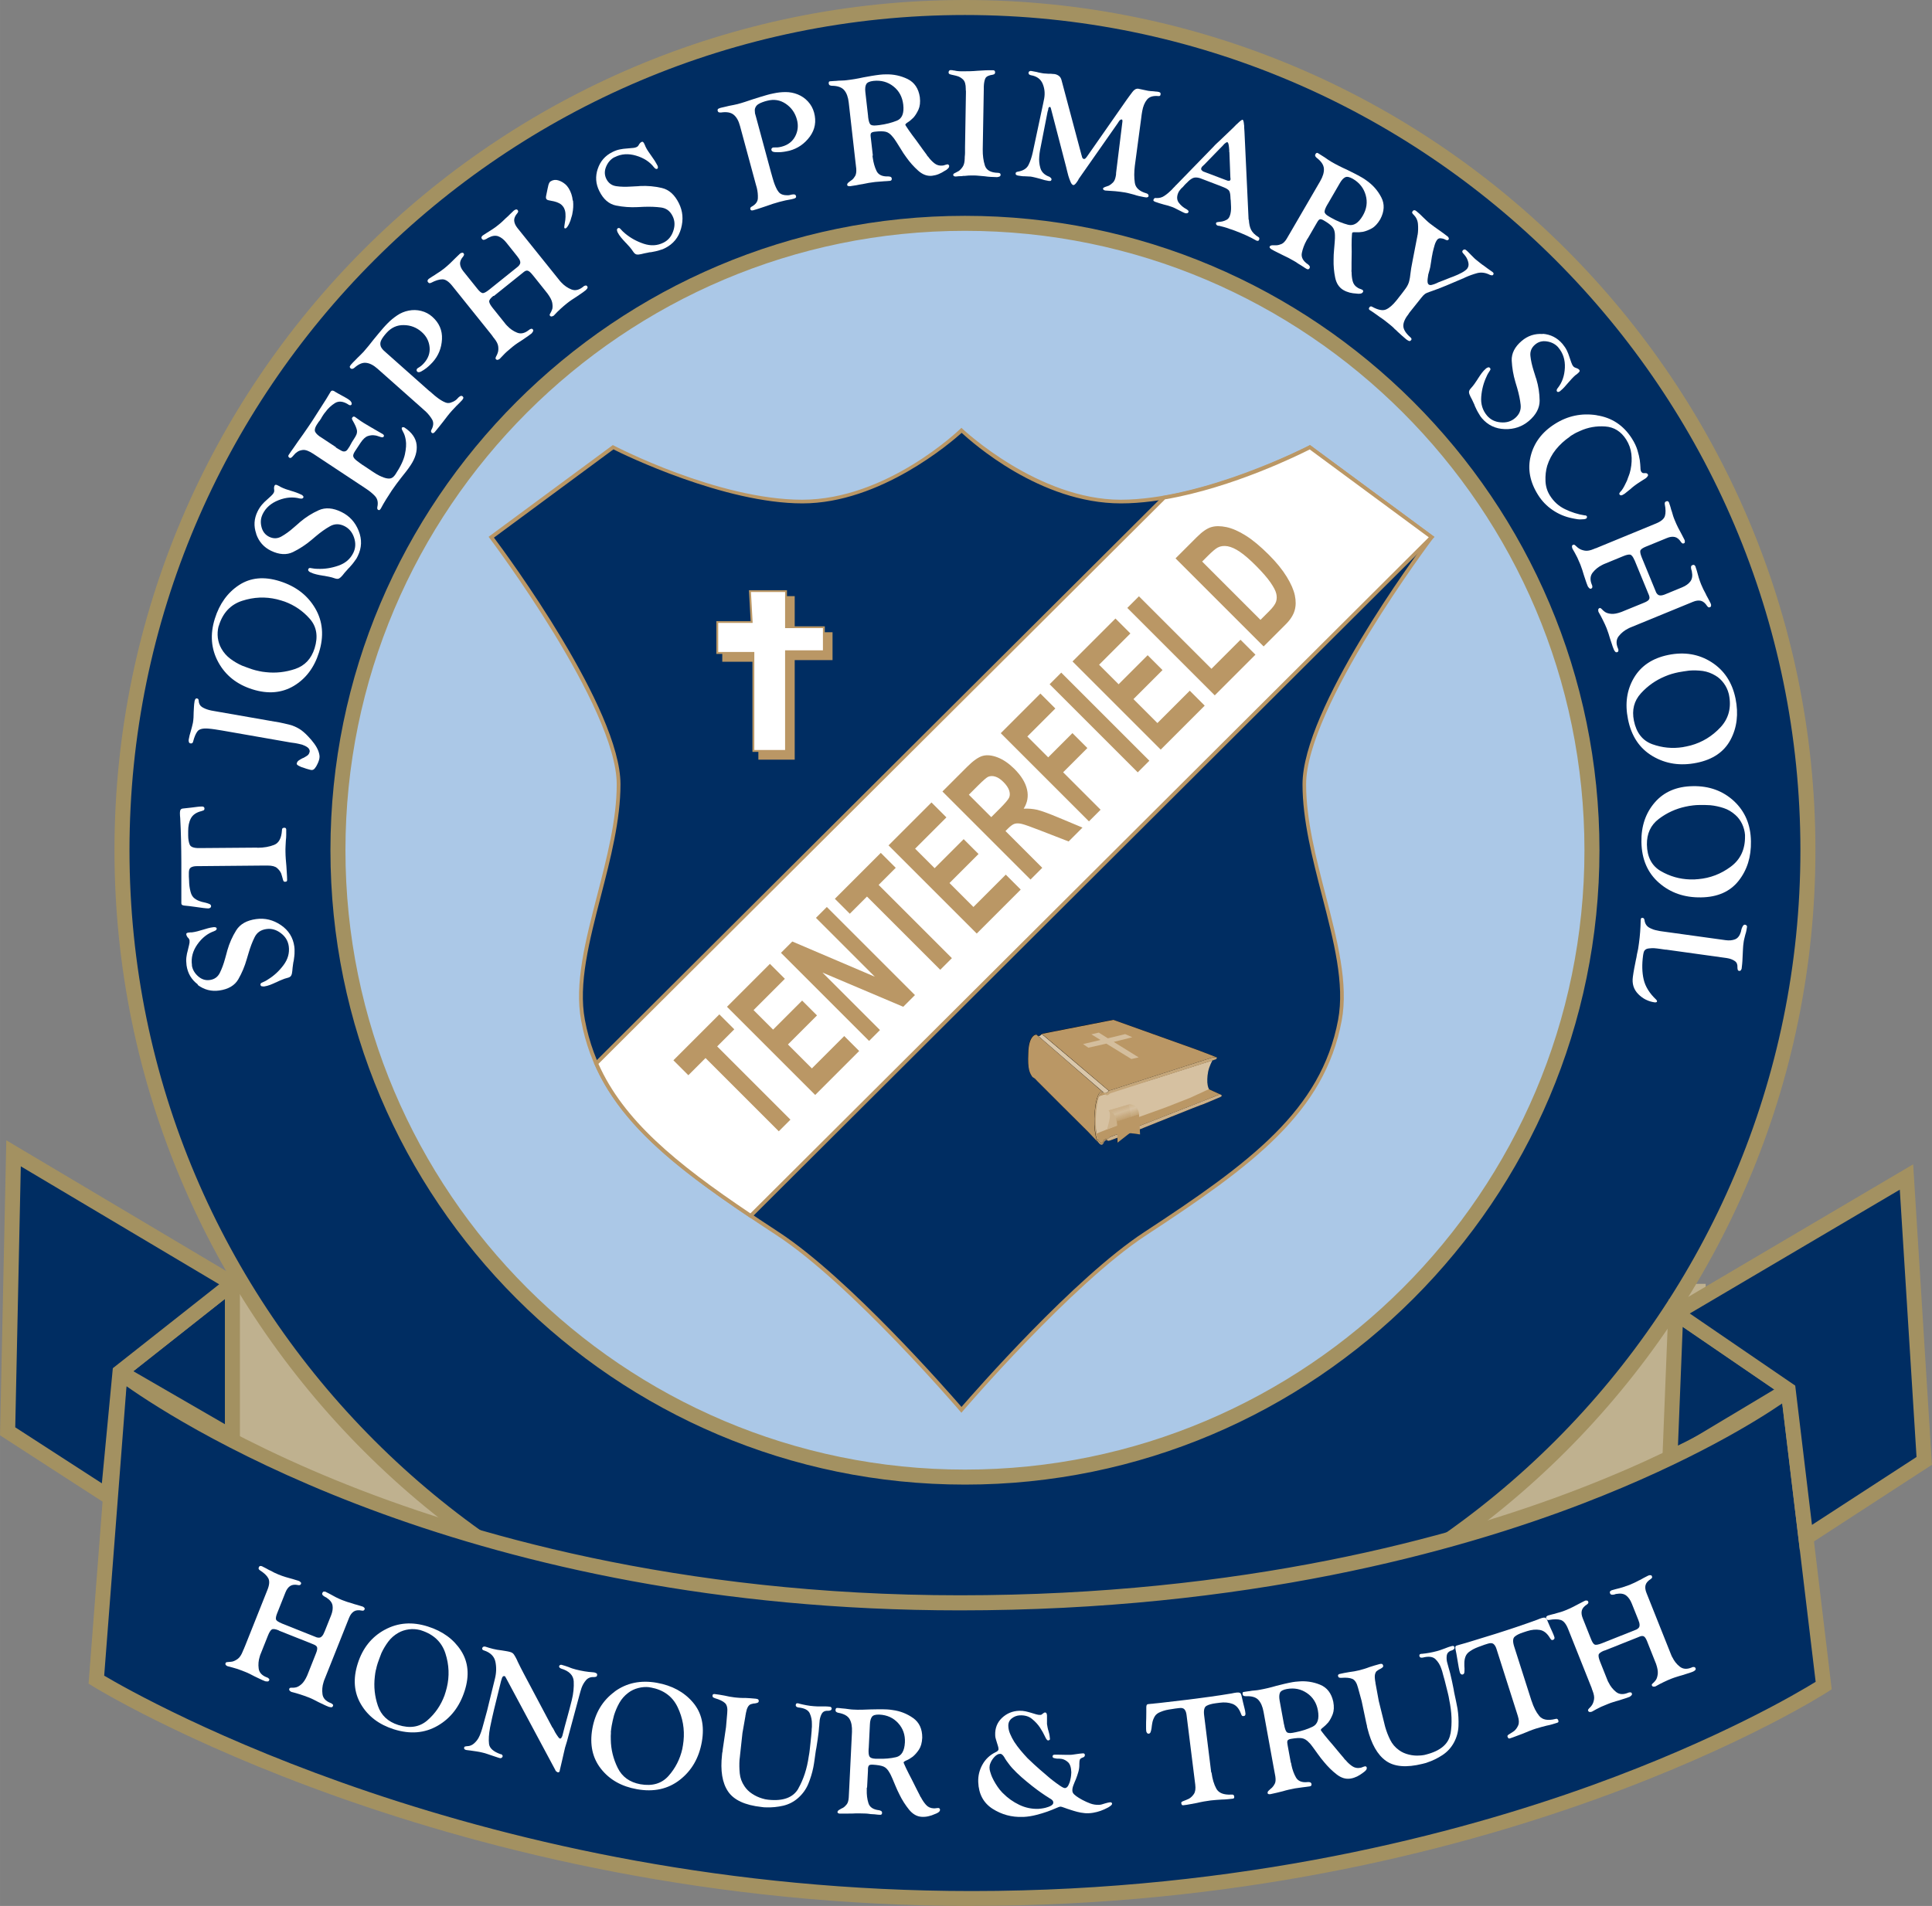 <?xml version="1.0" encoding="UTF-8"?><svg id="Layer_1" xmlns="http://www.w3.org/2000/svg" width="90.8mm" height="89.6mm" xmlns:xlink="http://www.w3.org/1999/xlink" viewBox="0 0 257.38 253.98"><rect x="0" y="0" width="257.38" height="253.98" fill="#808080" stroke="none"/><defs><style>.cls-1{fill:none;}.cls-2{fill:#cbaf87;}.cls-3{fill:#c0a072;}.cls-4{fill:#c8ab81;}.cls-5{fill:#c6a87d;}.cls-6{fill:#cdb48d;}.cls-7{fill:#cfb691;}.cls-8{fill:#c0a173;}.cls-9{fill:#c2a477;}.cls-10{fill:#c8ac82;}.cls-11{fill:#be9d6d;}.cls-12{fill:#a39161;}.cls-13{fill:#d4bd9c;}.cls-14{fill:#d0b792;}.cls-15{fill:#bf9e6f;}.cls-16{fill:#d0b893;}.cls-17{fill:#c9ad84;}.cls-18{fill:#abc8e7;}.cls-19{fill:#ceb590;}.cls-20{fill:#ccb28a;}.cls-21{fill:#d3bb99;}.cls-22{fill:#d1b996;}.cls-23{fill:#cdb38c;}.cls-24{fill:#c5a87c;}.cls-25{fill:#c3a578;}.cls-26{fill:#c1a274;}.cls-27{fill:#cfb590;}.cls-28{fill:#d5bf9e;}.cls-29{fill:#c6a97e;}.cls-30{fill:#ceb48e;}.cls-31{fill:#c1a174;}.cls-32{fill:#c0a071;}.cls-33{fill:#cdb38d;}.cls-34{fill:#caae85;}.cls-35{fill:#bb9a68;}.cls-36{fill:#d3bc99;}.cls-37{fill:#bd9c6c;}.cls-38{fill:#c1a173;}.cls-39{fill:#c6a97f;}.cls-40{fill:#c5a77c;}.cls-41{fill:#ceb58f;}.cls-42{fill:#c5a77b;}.cls-43{fill:#c2a375;}.cls-44{fill:#d4be9c;}.cls-45{fill:#d2bb98;}.cls-46{fill:#c2a376;}.cls-47{fill:#fff;}.cls-48{fill:#d1b894;}.cls-49{fill:#caaf87;}.cls-50{fill:#dac7aa;}.cls-51{fill:#c4a67a;}.cls-52{fill:#ccb28b;}.cls-53{fill:#d6c0a0;}.cls-54{fill:#d3bd9b;}.cls-55{fill:#c7aa80;}.cls-56{fill:#cfb692;}.cls-57{fill:#ccb18a;}.cls-58{fill:#cfb690;}.cls-59{fill:#ba9765;}.cls-60{fill:#d0b894;}.cls-61{fill:#bf9f70;}.cls-62{fill:#bc9a69;}.cls-63{fill:#bf9f71;}.cls-64{fill:#d6c1a1;}.cls-65{fill:#c7ab81;}.cls-66{fill:#bd9b6b;}.cls-67{fill:#cbb088;}.cls-68{fill:#002d62;}.cls-69{fill:#bc9b6a;}.cls-70{fill:#d2ba97;}.cls-71{fill:#cbb089;}.cls-72{fill:#bfb18f;}.cls-73{fill:#cdb28c;}.cls-74{fill:#be9d6e;}.cls-75{fill:#d1b995;}.cls-76{fill:#d3bc9a;}.cls-77{fill:#bb9967;}.cls-78{fill:#c1a275;}.cls-79{fill:#ba9866;}.cls-80{fill:#caae86;}.cls-81{fill:#c4a579;}.cls-82{fill:#d0b793;}.cls-83{fill:#d4be9d;}.cls-84{fill:#ba9865;}.cls-85{fill:#bc9a6a;}.cls-86{fill:#c8ac83;}.cls-87{clip-path:url(#clippath);}.cls-88{fill:#c3a478;}.cls-89{fill:#d5bf9f;}.cls-90{fill:#be9e6e;}.cls-91{fill:#c7aa7f;}.cls-92{fill:#d5be9d;}</style><clipPath id="clippath"><path class="cls-1" d="M150.49,147.15c.36.06,1.27.1,1.27,1.73l.12,2.29-1.37-.18-1.64,1.28-.02-1.86c-.02-.59,0-2.07-1.16-2.44l2.8-.82Z"/></clipPath></defs><rect class="cls-72" x="25.49" y="171.08" width="201.74" height="47.28"/><circle class="cls-68" cx="128.55" cy="113.3" r="112.3"/><path class="cls-12" d="M128.55,226.6c-62.47,0-113.3-50.83-113.3-113.3S66.07,0,128.55,0s113.3,50.83,113.3,113.3-50.83,113.3-113.3,113.3ZM128.55,2C67.18,2,17.25,51.93,17.25,113.3s49.93,111.3,111.3,111.3,111.3-49.93,111.3-111.3S189.92,2,128.55,2Z"/><path class="cls-18" d="M212.08,113.3c0,46.13-37.4,83.53-83.53,83.53s-83.53-37.4-83.53-83.53S82.41,29.76,128.55,29.76s83.53,37.4,83.53,83.54Z"/><path class="cls-12" d="M128.55,197.83c-46.61,0-84.53-37.92-84.53-84.53S81.93,28.76,128.55,28.76s84.53,37.92,84.53,84.54-37.92,84.53-84.53,84.53ZM128.55,30.76c-45.51,0-82.53,37.03-82.53,82.54s37.02,82.53,82.53,82.53,82.53-37.02,82.53-82.53S174.06,30.76,128.55,30.76Z"/><path class="cls-47" d="M26.35,131.18c-.85-.64-1.35-1.49-1.5-2.55-.05-.39-.06-.75-.02-1.07.04-.33.1-.62.18-.89.06-.28.12-.53.18-.75.06-.22.08-.42.06-.6,0-.07-.03-.13-.07-.19-.04-.06-.07-.11-.11-.17-.01,0-.02,0-.02,0s0,0-.02,0c-.04-.07-.08-.13-.12-.19-.04-.06-.07-.14-.09-.23-.01-.1,0-.17.07-.2s.12-.06.19-.07c.01,0,.03,0,.04,0,.01,0,.03,0,.04,0,.07,0,.14-.02.21-.03s.14-.01.21,0c.25-.03.49-.08.72-.14.23-.06.46-.13.7-.2.24-.08.48-.14.72-.21.23-.06.47-.11.73-.14.01,0,.03,0,.04,0h.04c.09,0,.16,0,.22.03s.1.06.12.13c.01.08-.01.15-.07.21-.06.06-.12.1-.19.12-.01,0-.03,0-.04.02-.01,0-.03.01-.04.02-.88.31-1.62.89-2.24,1.77-.61.87-.85,1.78-.72,2.73,0,.01,0,.03,0,.05,0,.02,0,.04,0,.07.1.54.38,1.01.84,1.41.46.4.97.56,1.54.48.61-.08,1.06-.4,1.33-.94.27-.54.51-1.18.71-1.92.05-.18.1-.36.15-.54.05-.18.1-.37.15-.56.27-.94.66-1.83,1.18-2.66.52-.83,1.4-1.33,2.66-1.5,1.17-.16,2.27.11,3.29.8,1.03.7,1.62,1.65,1.79,2.86.02.11.03.22.03.33,0,.11,0,.22,0,.33,0,.21,0,.42-.03.62-.02.2-.05.4-.08.61-.02.07-.03.14-.05.21-.01.07-.02.13-.03.21-.03.19-.05.36-.07.52-.01.16-.03.3-.04.43-.02.26-.07.46-.15.61-.08.15-.25.25-.51.31-.25.06-.48.14-.71.24-.23.09-.46.19-.68.3-.03.02-.05.03-.08.04-.03.01-.05.02-.06.02-.25.12-.51.23-.77.33-.26.1-.53.17-.79.21-.01,0-.03,0-.05,0-.02,0-.04,0-.05,0-.08,0-.16-.01-.24-.03-.07-.02-.12-.08-.15-.17-.01-.08,0-.15.04-.2.04-.05.09-.08.16-.11.13-.06.27-.12.41-.19.14-.07.27-.15.4-.24.77-.47,1.46-1.1,2.05-1.89.59-.78.83-1.63.71-2.53-.1-.7-.44-1.28-1.05-1.74-.6-.46-1.25-.65-1.93-.55-.74.1-1.26.46-1.57,1.09-.31.62-.58,1.34-.81,2.13-.04.13-.08.27-.12.4-.04.13-.08.27-.12.4-.27.95-.64,1.83-1.12,2.67-.48.83-1.33,1.33-2.54,1.5-1.06.15-2.01-.1-2.87-.74Z"/><path class="cls-47" d="M34.29,112.97c.87,0,1.62-.14,2.24-.39s.96-.89,1.03-1.92c0-.11.02-.2.05-.25.04-.06.11-.09.22-.11.07,0,.13,0,.19.03.06.02.09.08.11.18,0,.25,0,.51,0,.76,0,.25-.02.5-.05.74-.01.25-.02.51-.04.76-.01.25-.02.51-.01.76,0,.31.02.62.04.93.02.31.05.62.08.93.02.32.04.64.06.95.02.31.04.62.04.93,0,.1-.03.16-.09.19-.06.03-.14.04-.22.04-.08,0-.14-.04-.18-.11-.04-.08-.07-.18-.1-.31-.03-.1-.06-.2-.09-.32-.03-.11-.07-.23-.11-.36-.11-.27-.3-.51-.55-.73-.25-.22-.67-.33-1.25-.33h-.57s-8.9.08-8.9.08c-.31,0-.56.06-.75.17s-.28.35-.28.7c0,.17,0,.34,0,.51,0,.17.01.34.03.53,0,.25.02.51.05.76s.08.5.15.76c.1.39.28.68.53.87.25.19.52.32.8.4.11.04.23.08.36.1.13.03.24.05.34.08.2.05.36.11.5.17.13.06.2.16.2.28,0,.1-.04.17-.11.22-.08.05-.17.08-.26.08-.14,0-.37-.02-.7-.06-.32-.04-.66-.09-1.01-.14-.28-.04-.56-.08-.83-.11s-.5-.06-.67-.07c-.11-.01-.2-.04-.27-.08-.07-.04-.11-.13-.11-.25,0-.13,0-.26,0-.39,0-.13,0-.27,0-.41s0-.28,0-.41,0-.26,0-.39c0-.32,0-.64,0-.96,0-.32,0-.64,0-.96,0-.32,0-.64,0-.96,0-.32,0-.64,0-.96,0-.98-.02-1.96-.04-2.94-.02-.98-.06-1.96-.11-2.94-.01-.11-.03-.23-.03-.35,0-.12-.01-.23-.01-.35,0-.18.03-.32.09-.42s.19-.16.39-.17c.18-.02.36-.03.54-.06.18-.02.35-.04.54-.06.24-.03.47-.06.71-.09s.46-.05.68-.05c.08,0,.16.02.22.06.06.04.1.12.1.23,0,.1-.03.17-.1.21-.07.04-.15.07-.25.09,0,.01,0,.02-.01.02h-.03c-.7.17-1.17.5-1.42.97s-.36,1.04-.36,1.7v.55c0,.53.08.96.21,1.26.14.31.56.46,1.26.45l7.72-.06Z"/><path class="cls-47" d="M36.69,96.17s.08.01.12.02c.04,0,.08.01.1.02.04,0,.08.01.12.02.04,0,.08.01.12.02.47.1.94.2,1.41.32.47.12.91.31,1.32.56.17.1.36.24.57.42.21.18.42.38.62.6.28.29.54.6.79.94.25.34.43.67.56,1.01.06.17.1.33.13.49.03.16.03.32,0,.47-.01.08-.04.2-.09.34-.05.14-.1.28-.17.41-.1.23-.22.42-.36.59-.14.17-.31.24-.49.2-.05,0-.18-.04-.37-.09s-.39-.11-.59-.19c-.26-.07-.49-.16-.68-.27-.2-.11-.29-.21-.27-.3.03-.18.13-.32.29-.43.16-.11.34-.21.52-.3.02-.01.03-.02.05-.01.19-.1.37-.2.54-.32s.27-.28.31-.49l.02-.02c.01-.24-.08-.43-.29-.59-.21-.15-.45-.27-.72-.36-.18-.04-.35-.08-.5-.12-.16-.03-.29-.06-.4-.08l-.65-.09-7.6-1.33-1.49-.26c-.32-.05-.63-.11-.93-.15-.3-.05-.61-.08-.92-.11-.73-.06-1.21.06-1.44.35-.23.29-.43.75-.59,1.37-.02.1-.06.17-.12.21-.06.05-.15.06-.24.04-.11-.02-.18-.08-.21-.19-.03-.1-.04-.21-.02-.32.03-.19.07-.38.12-.57.05-.18.1-.37.16-.56.05-.18.1-.36.15-.55s.1-.38.13-.55c.04-.24.07-.47.08-.71.01-.24.02-.48.02-.72l.04-.72c.01-.24.04-.48.08-.71,0-.03,0-.05.01-.07s.01-.04.03-.07c.01-.08.05-.15.1-.2.05-.05.11-.07.18-.05.08.01.14.05.17.09s.05.11.06.18c0,.01,0,.02,0,.03,0,0,0,.02,0,.03.03.38.18.65.45.82s.57.29.89.38c.11.03.22.06.33.08.11.02.22.04.33.06l8.18,1.43Z"/><path class="cls-47" d="M29.08,88.24c-.96-1.76-1.12-3.69-.46-5.8.62-1.98,1.7-3.48,3.23-4.48s3.34-1.17,5.43-.51c2.12.67,3.69,1.87,4.71,3.61s1.19,3.71.5,5.89c-.63,2.01-1.75,3.49-3.35,4.45-1.6.95-3.44,1.11-5.5.46-2.08-.65-3.6-1.86-4.56-3.62ZM34.47,89.42c.31.07.63.12.96.15,1.32.15,2.62,0,3.9-.43,1.28-.44,2.14-1.35,2.58-2.75.49-1.57.28-2.88-.63-3.92-.92-1.05-2.04-1.82-3.37-2.31-.08-.02-.16-.05-.23-.07-.07-.02-.14-.04-.21-.07-.09-.03-.19-.06-.29-.08-.1-.03-.2-.05-.29-.08-1.55-.37-3.09-.3-4.63.2-1.54.5-2.57,1.6-3.09,3.27,0,.03-.02.05-.03.08,0,.03-.02.05-.03.08-.12.49-.15.99-.09,1.51.07.51.22.99.47,1.42.3.54.7.99,1.19,1.36.49.37,1.01.67,1.57.92.22.08.45.17.67.25.22.08.45.16.68.24.28.09.58.17.89.23Z"/><path class="cls-47" d="M34.13,71.11c-.35-1.01-.29-1.99.18-2.95.17-.35.37-.65.58-.9.21-.25.43-.46.64-.64.21-.2.4-.37.57-.52s.3-.31.38-.47c.03-.06.05-.13.05-.2,0-.07,0-.13,0-.2-.01,0-.02-.01-.01-.02,0,0,0-.01-.01-.02,0-.08,0-.15,0-.22,0-.07.02-.15.06-.24.04-.09.1-.13.17-.13.07,0,.14.02.2.05.01,0,.03.01.04.02s.03.01.04.02c.06.03.13.06.19.09.06.03.12.07.18.11.23.11.45.21.68.29.23.08.46.15.69.22.25.07.48.15.71.23.23.08.45.18.68.29.01,0,.03.01.04.02.01,0,.03.01.04.02.07.05.12.1.16.15.04.05.05.11.03.18-.04.08-.09.12-.17.14-.08.02-.15.02-.22,0-.01,0-.03,0-.04,0-.02,0-.03,0-.04,0-.9-.24-1.85-.17-2.84.22s-1.7,1-2.12,1.86c0,.01-.01.03-.02.05,0,.02-.02.04-.03.07-.22.5-.25,1.05-.09,1.64.16.59.5,1.01,1.01,1.26.56.27,1.1.26,1.63-.04.53-.3,1.08-.69,1.65-1.2.14-.12.28-.24.43-.37.15-.12.29-.25.43-.38.75-.63,1.57-1.15,2.46-1.55.89-.4,1.91-.32,3.04.24,1.06.52,1.82,1.35,2.28,2.5.46,1.15.42,2.27-.12,3.37-.05.1-.1.2-.15.29s-.12.18-.19.27c-.12.18-.24.34-.37.5-.13.16-.26.31-.4.46-.06.05-.11.1-.15.15-.05.05-.09.1-.14.16-.13.14-.25.27-.35.39-.1.12-.19.24-.27.34-.16.2-.32.34-.46.42-.15.08-.35.07-.6-.02-.24-.09-.48-.15-.72-.2s-.49-.09-.73-.14c-.03,0-.06,0-.09,0s-.05-.01-.06-.02c-.28-.04-.55-.09-.83-.16-.27-.06-.53-.15-.77-.27-.01,0-.03-.01-.05-.02-.02,0-.04-.02-.05-.02-.07-.05-.13-.1-.18-.16-.05-.06-.06-.13-.03-.23.04-.08.08-.12.14-.14.06-.02.12-.02.19,0,.15.02.29.05.45.07.15.02.31.03.47.03.91.04,1.82-.1,2.75-.42s1.6-.89,2-1.71c.31-.63.34-1.31.1-2.03s-.67-1.23-1.29-1.54c-.67-.33-1.31-.32-1.91.02-.61.34-1.23.78-1.87,1.32-.11.09-.21.18-.32.27-.11.09-.21.18-.32.27-.75.63-1.56,1.16-2.42,1.58s-1.84.36-2.94-.17c-.96-.47-1.61-1.21-1.96-2.22Z"/><path class="cls-47" d="M44.73,59.62c.12.08.24.15.36.22.12.07.25.14.39.22.16.09.31.12.46.09.15-.03.27-.12.37-.27l.26-.39c.11-.21.21-.4.31-.57s.19-.31.28-.44c.14-.21.25-.4.32-.57.07-.17.1-.37.07-.58-.03-.16-.1-.35-.19-.57-.1-.22-.24-.49-.42-.8-.01,0-.02-.02-.02-.03v-.04s-.03-.06-.04-.09c0-.04,0-.08.03-.13.05-.08.11-.13.17-.16.06-.02.13,0,.23.06.06.04.12.08.18.13.06.05.12.09.18.13.07.05.14.09.2.14s.12.09.18.13c.23.16.48.31.72.45.25.15.49.29.74.44.07.03.12.06.17.09l.14.09c.2.11.39.23.59.34s.4.23.59.34c.06.04.1.09.13.14.03.05.03.11-.01.17v.02c-.06.07-.12.1-.21.09-.09,0-.19-.03-.3-.07-.1-.03-.2-.07-.31-.1-.11-.04-.23-.07-.35-.08-.28-.05-.59-.03-.93.08s-.67.42-1,.92l-.73,1.11c-.19.29-.27.52-.23.69.04.17.2.37.49.59.16.12.31.24.47.35.16.12.32.23.49.33.18.12.35.23.51.34.16.11.33.22.49.33.12.08.24.16.37.24.13.09.26.17.4.24.18.11.37.2.56.28.19.08.37.15.54.19.32.08.57.08.76,0,.19-.08.37-.25.54-.5.68-1.03,1.1-1.92,1.26-2.67.16-.75.2-1.37.12-1.86-.07-.45-.18-.81-.33-1.07-.15-.26-.22-.44-.21-.53,0-.01,0-.03,0-.05v-.02c.05-.06.11-.09.18-.09s.14.02.2.06c.97.64,1.5,1.41,1.6,2.28s-.17,1.79-.79,2.72c-.19.29-.4.58-.61.85-.21.27-.43.55-.65.82-.22.28-.43.56-.64.84-.21.28-.41.57-.61.86-.26.4-.52.8-.77,1.2s-.48.81-.7,1.22c-.05.08-.11.14-.15.18-.05.04-.12.03-.21-.01-.06-.04-.09-.09-.11-.16-.01-.07-.01-.13,0-.18.15-.63.04-1.12-.3-1.49s-.76-.7-1.23-1.01l-.18-.12-6.8-4.5c-.59-.39-1.06-.56-1.41-.52-.36.04-.64.16-.84.34-.09.06-.17.12-.23.2-.07.07-.13.14-.19.21-.09.11-.18.2-.26.26-.08.06-.17.07-.26.03-.06-.04-.1-.08-.13-.14s-.03-.12,0-.2c.21-.32.42-.63.65-.94.22-.31.44-.62.65-.94.21-.3.43-.6.65-.91.22-.31.44-.62.65-.94.09-.14.19-.28.29-.43.1-.15.2-.3.3-.45s.2-.3.29-.45.18-.3.28-.44l1.26-1.97c.05-.08.11-.17.15-.25.05-.09.1-.17.15-.25.05-.08.11-.17.15-.25.05-.09.1-.17.15-.25s.12-.13.19-.14c.07,0,.16.01.26.06.15.1.31.2.48.29.17.09.33.18.49.27.16.09.32.18.49.27s.33.19.48.29c.04.02.07.05.1.08s.07.06.12.09c.07.08.12.16.16.23.04.08.05.17.02.26-.05.08-.12.12-.2.11s-.15-.03-.2-.07l-.06-.04-.04-.03c-.66-.4-1.24-.45-1.73-.14-.49.31-.92.71-1.28,1.21-.06.06-.11.13-.16.2-.05.07-.09.14-.14.21l-.09.14s-.06.09-.09.14c-.02.05-.04.11-.08.15l-.09.14s-.06.1-.1.15-.07.1-.12.14c-.04.06-.07.11-.1.16l-.11.16c-.22.33-.32.61-.31.83.01.23.21.48.59.77l.37.24,1.86,1.23Z"/><path class="cls-47" d="M57.22,52.11c.13.11.27.24.42.37.15.14.31.27.48.4.21.17.42.32.63.45.21.13.41.23.59.3.22.09.45.1.68.03s.45-.17.65-.31c.05-.03.09-.07.13-.1.04-.03.08-.07.11-.11.02-.02.04-.04.05-.05s.03-.03.05-.06c0,0,.02-.02.03-.03,0-.01.02-.02.03-.03.08-.08.17-.14.26-.19s.19-.04.29.03c.09.08.13.17.1.25s-.08.16-.15.25c-.12.14-.25.27-.38.4-.13.13-.26.25-.39.38-.09.11-.19.21-.29.31s-.19.2-.29.31c-.21.23-.4.46-.59.7s-.38.48-.56.73c-.2.24-.38.48-.57.72-.19.24-.38.48-.58.71-.06.06-.12.11-.18.14-.06.03-.14.02-.22-.04-.06-.06-.1-.12-.1-.19,0-.07.01-.13.05-.2.29-.53.32-1,.09-1.39-.23-.39-.52-.75-.88-1.09-.04-.04-.08-.07-.12-.1-.04-.03-.07-.06-.1-.09l-.22-.2-5.95-5.28c-.53-.47-1.03-.73-1.52-.78-.49-.06-1.01.17-1.57.67-.08.06-.16.11-.25.13s-.17,0-.24-.06c-.05-.05-.09-.1-.11-.17s0-.13.06-.19c.02-.02.03-.04.04-.06,0-.02.02-.04.04-.06.02-.02.04-.04.05-.06.01-.02.03-.03.05-.05.13-.15.26-.29.4-.42.14-.13.26-.27.39-.4.14-.14.28-.27.42-.41s.26-.27.39-.4c.22-.25.44-.51.66-.78.22-.27.43-.54.65-.82.21-.26.43-.53.65-.79.22-.27.44-.53.66-.78.09-.11.19-.21.29-.32s.2-.21.3-.31c.38-.39.81-.74,1.27-1.05.46-.31.96-.52,1.52-.63s1.11-.1,1.67.04c.56.14,1.06.4,1.49.79.91.81,1.34,1.81,1.28,2.98-.06,1.18-.47,2.2-1.24,3.06-.05.05-.15.16-.3.31-.15.15-.33.31-.53.47-.24.18-.47.34-.7.46s-.41.13-.52.03c-.05-.05-.08-.1-.09-.17,0-.06,0-.13.04-.19.02-.02.04-.04.06-.07.02-.03.05-.04.08-.06.15-.09.3-.19.43-.29.13-.11.26-.23.38-.37.57-.64.82-1.35.74-2.13-.08-.78-.42-1.45-1.04-2-.68-.61-1.48-.92-2.39-.93-.91-.02-1.67.33-2.3,1.03-.07.07-.13.15-.21.24-.07.08-.14.17-.21.27-.13.17-.24.35-.32.53-.08.19-.11.38-.08.58.02.13.06.25.13.36s.16.22.25.32c.03.03.07.06.11.1.04.04.08.07.11.1l.11.1,5.84,5.19Z"/><path class="cls-47" d="M65.72,39.43c-.38.31-.57.56-.55.76s.17.48.46.84l1.61,2.01c.05.07.1.13.15.19.05.06.1.12.17.18.38.41.83.72,1.33.92.5.2,1.02.08,1.56-.35.02-.02.04-.04.07-.05.02-.02.04-.04.07-.05.06-.03.13-.06.2-.07.07-.01.13.01.19.08.06.08.08.16.04.24-.03.08-.08.15-.14.22-.01.03-.03.05-.05.07-.02.02-.04.04-.07.05-.2.16-.4.31-.6.44-.21.14-.41.28-.6.41-.21.14-.42.27-.63.41-.21.14-.41.29-.6.44-.13.11-.26.21-.39.33-.13.11-.26.22-.4.34-.17.15-.33.31-.49.48s-.32.33-.46.48c-.01,0-.02.02-.02.02,0,0-.01.01-.03.02-.07.05-.14.09-.24.11-.09.02-.18-.02-.26-.12-.02-.02-.03-.05-.02-.08,0-.03,0-.06.01-.1.03-.08.07-.18.14-.3.06-.12.12-.26.16-.4.07-.23.08-.5.04-.81-.04-.31-.22-.66-.54-1.06-.04-.05-.09-.11-.13-.16-.04-.05-.07-.1-.1-.15-.04-.05-.09-.11-.12-.16-.04-.05-.08-.1-.11-.14l-5.13-6.39c-.46-.57-.89-.86-1.3-.86s-.91.15-1.5.46c-.09.04-.17.06-.23.05-.06,0-.12-.05-.18-.12-.07-.09-.09-.17-.06-.25.03-.08.08-.15.16-.21.08-.05.17-.11.26-.17.09-.06.17-.12.26-.17.08-.05.17-.1.26-.16.09-.05.17-.11.25-.17.17-.1.34-.21.51-.33.17-.12.33-.24.5-.37.27-.22.54-.45.8-.7.26-.25.52-.5.76-.75.08-.08.16-.16.25-.24.09-.08.17-.16.25-.24.02-.02.04-.03.06-.05.02-.01.04-.03.06-.05.06-.03.13-.06.21-.07.08-.02.15.01.21.09.05.07.07.13.04.21-.02.07-.06.14-.1.19-.3.35-.44.68-.42.99.02.31.16.64.43.98l1.66,2.07.24.3c.26.32.47.5.65.54.18.04.47-.11.89-.44l3.75-3.01s.05-.04.08-.07c.03-.03.06-.05.08-.07.08-.08.14-.17.19-.26.05-.09.07-.2.05-.31-.02-.14-.08-.28-.16-.4-.08-.12-.17-.24-.25-.35l-1.46-1.83c-.33-.41-.68-.68-1.05-.82-.38-.14-.82-.08-1.33.19-.01,0-.03.02-.06.03-.03.01-.05.03-.07.04-.01,0-.03.02-.06.05-.03.02-.06.04-.09.04-.1.06-.2.1-.3.12s-.19-.02-.27-.12c-.07-.09-.09-.17-.06-.25.03-.08.08-.15.16-.21.08-.05.17-.11.26-.17s.17-.12.26-.17c.27-.16.53-.33.79-.5.26-.17.51-.35.75-.55.19-.15.37-.3.54-.46.17-.16.34-.32.51-.49.09-.07.17-.15.26-.23.08-.08.17-.17.25-.25.08-.08.16-.16.25-.24.09-.08.17-.16.25-.24.02-.02.04-.04.07-.05.02-.02.04-.04.07-.05.06-.03.13-.06.2-.07.07-.01.13.01.19.08.06.08.08.15.07.22-.02.07-.05.13-.11.2-.3.35-.44.68-.42.99.02.31.16.64.43.98l5.54,6.9c.05.07.1.13.15.19.05.06.1.12.17.18.38.41.83.72,1.33.92.5.2,1.02.08,1.56-.35.02-.02.04-.03.06-.05.02-.01.04-.03.06-.05.06-.03.13-.06.21-.07.08-.02.15.01.21.09.06.08.08.16.04.24-.03.08-.08.15-.15.2-.01.03-.03.05-.05.07-.02.02-.04.04-.07.05-.2.16-.4.31-.6.44-.21.14-.4.28-.6.41-.21.14-.42.27-.63.41s-.41.29-.6.44c-.14.11-.29.24-.45.37-.15.13-.3.27-.45.4-.15.13-.29.27-.43.41s-.28.28-.41.43c-.01,0-.02.02-.03.03-.01,0-.02.02-.03.03-.09.05-.17.08-.26.1-.09.02-.17-.02-.24-.11-.03-.03-.04-.07-.03-.11,0-.04.02-.09.05-.14.05-.08.1-.16.15-.27.05-.1.1-.23.15-.37.05-.22.05-.5-.01-.83-.06-.33-.27-.73-.62-1.21l-.34-.43-1.42-1.78-.28-.34c-.22-.27-.41-.44-.58-.5-.16-.06-.36,0-.57.18l-.16.13-3.8,3.05Z"/><path class="cls-47" d="M76.34,26.74c.06.59.03,1.17-.09,1.72-.01.09-.03.19-.07.31-.03.12-.07.25-.12.39-.02.1-.05.19-.09.29-.04.1-.08.19-.12.29-.06.14-.13.27-.2.38s-.14.21-.22.27l-.04.02s-.07.03-.11.03c-.04,0-.06-.02-.09-.06-.03-.05-.03-.17.01-.38.04-.21.07-.44.11-.71.03-.25.04-.52.02-.81-.01-.29-.09-.56-.22-.81-.16-.26-.36-.46-.6-.58s-.47-.21-.71-.26c-.25-.05-.46-.09-.65-.13-.19-.03-.3-.09-.36-.18-.04-.06-.06-.12-.06-.18,0-.06,0-.12.01-.18l.18-.88c.01-.06.03-.12.04-.19.02-.07.03-.14.05-.22.02-.15.07-.29.12-.42s.13-.23.23-.29c.32-.2.67-.24,1.04-.12.37.12.69.31.97.57.08.07.15.15.21.23s.13.17.18.25c.3.49.48,1.04.54,1.63Z"/><path class="cls-47" d="M79.63,22.51c.33-1.01.98-1.76,1.94-2.24.35-.18.69-.3,1.01-.36.32-.07.62-.1.9-.12.28-.03.54-.05.77-.07.23-.01.43-.06.59-.14.06-.03.12-.07.16-.13s.08-.1.12-.16c0-.01,0-.02,0-.02,0,0,0-.01,0-.02.05-.06.1-.12.14-.17s.1-.11.19-.16c.09-.04.16-.04.21,0,.05.04.1.1.13.16,0,.01.01.03.02.04,0,.01.01.03.02.04.03.06.06.13.09.19.03.06.06.13.08.2.11.23.23.44.37.64s.27.4.41.59c.15.21.29.41.42.61s.25.42.37.64c0,.01.01.03.02.04,0,.01.01.03.02.04.03.08.04.15.04.22,0,.06-.03.12-.08.16-.08.04-.15.04-.22,0-.07-.04-.13-.08-.17-.14,0-.01-.02-.02-.03-.03-.01,0-.02-.02-.03-.03-.57-.74-1.37-1.25-2.39-1.55-1.02-.3-1.96-.24-2.81.19-.01,0-.03.01-.05.02-.02,0-.04.02-.07.03-.48.27-.83.69-1.06,1.25-.23.56-.22,1.1.04,1.62.28.55.71.87,1.31.96.6.09,1.28.1,2.04.05.18-.01.37-.02.56-.03.19,0,.38-.02.58-.04.98-.05,1.95.04,2.9.26.95.22,1.71.9,2.27,2.03.53,1.06.62,2.18.29,3.38-.33,1.19-1.04,2.06-2.14,2.61-.1.05-.2.1-.3.14-.1.04-.2.07-.32.1-.2.07-.4.13-.6.17-.2.04-.4.08-.6.12-.08,0-.15.01-.21.02-.07,0-.13.02-.2.04-.19.03-.36.07-.51.1-.15.04-.29.07-.42.1-.25.06-.46.08-.62.05-.16-.03-.32-.16-.46-.38-.14-.21-.29-.41-.45-.6-.16-.19-.33-.37-.5-.55-.03-.02-.05-.04-.07-.06-.02-.02-.03-.04-.04-.05-.19-.2-.38-.41-.56-.63-.18-.22-.33-.44-.45-.68,0-.01-.01-.03-.02-.05,0-.02-.02-.03-.02-.05-.03-.08-.04-.16-.05-.24,0-.08.03-.14.11-.2.08-.04.14-.05.2-.03.06.02.11.06.15.11.1.11.21.21.31.33.11.11.23.21.35.31.7.58,1.51,1.03,2.44,1.34.93.31,1.81.27,2.63-.14.63-.31,1.07-.83,1.31-1.55.25-.72.22-1.39-.09-2-.33-.67-.84-1.05-1.54-1.14-.69-.09-1.45-.12-2.28-.09-.14,0-.28.01-.42.02-.14,0-.28.01-.41.02-.98.05-1.94-.02-2.88-.21-.94-.19-1.69-.83-2.23-1.93-.48-.96-.55-1.94-.21-2.96Z"/><path class="cls-47" d="M102.75,23.09c.04.16.09.34.15.54s.11.4.18.6c.08.25.18.5.28.72.1.23.21.42.33.58.14.2.33.33.55.4s.47.1.71.09c.06,0,.11,0,.16-.01.05,0,.1-.02.16-.03.03,0,.05-.01.07-.02.02,0,.04-.01.07-.02.01,0,.03,0,.04-.01h.04c.11-.03.22-.03.32-.02.1,0,.18.07.23.19.03.12.02.21-.05.26-.07.05-.15.1-.26.12-.18.05-.35.09-.53.12-.18.03-.36.07-.54.1-.14.04-.27.07-.41.1-.14.03-.27.06-.41.1-.3.08-.59.17-.88.26-.29.09-.58.19-.87.3-.29.09-.59.19-.87.29-.29.1-.58.19-.88.27-.08.02-.16.03-.22.02s-.12-.06-.16-.15c-.02-.08-.02-.15.02-.21.03-.06.08-.11.15-.14.53-.29.81-.66.83-1.11.02-.45-.02-.92-.14-1.4-.01-.05-.03-.1-.04-.15s-.03-.09-.04-.13l-.08-.29-2.08-7.68c-.18-.68-.46-1.18-.84-1.49s-.93-.41-1.68-.3c-.1.01-.19,0-.28-.02-.09-.03-.14-.09-.17-.18-.02-.07-.02-.13,0-.2.02-.06.07-.11.15-.13.03,0,.05-.02.07-.03s.04-.02.07-.03c.03,0,.05-.01.07-.02s.04-.01.07-.02c.19-.05.38-.09.57-.13.19-.04.37-.08.54-.13.19-.04.38-.08.57-.11.19-.04.37-.08.54-.12.33-.09.65-.18.98-.29s.66-.21.99-.33c.32-.1.65-.2.98-.31.33-.1.66-.2.98-.29.13-.04.27-.08.42-.11.14-.04.28-.07.42-.09.54-.12,1.08-.18,1.63-.18.55,0,1.09.1,1.61.31s.98.52,1.37.95c.39.42.66.92.81,1.47.32,1.18.13,2.25-.56,3.2-.7.95-1.6,1.58-2.71,1.88-.07.02-.21.05-.42.09-.21.04-.45.08-.7.1-.3.02-.58.02-.84,0-.26-.02-.41-.11-.45-.26-.02-.07-.01-.13.01-.19.03-.06.07-.1.14-.14.03,0,.06-.02.09-.03.03,0,.07,0,.1,0,.18,0,.35,0,.52-.01.17-.02.34-.05.52-.1.83-.22,1.42-.68,1.79-1.38.36-.7.44-1.44.22-2.24-.24-.88-.73-1.58-1.48-2.09-.75-.51-1.58-.64-2.49-.4-.09.03-.2.05-.3.08s-.21.07-.32.11c-.2.07-.39.16-.56.27-.17.11-.3.26-.38.44-.06.12-.08.24-.08.37s.01.27.03.41c.01.04.02.09.04.14.01.05.03.1.04.14l.04.14,2.04,7.54Z"/><path class="cls-47" d="M116.23,20.74c0,.06.01.11.02.16,0,.05.01.09.02.14.09.64.25,1.22.5,1.74.25.52.77.76,1.56.73.11,0,.21.02.3.05s.15.11.17.23c0,.08,0,.15-.04.21-.04.05-.1.09-.2.1-.17.02-.34.03-.5.04-.17,0-.33.02-.48.03-.17.02-.34.03-.5.04s-.34.02-.5.04c-.28.03-.56.07-.84.12-.28.05-.55.1-.81.16-.28.04-.56.09-.83.15-.28.05-.56.09-.83.13-.03,0-.05,0-.07,0-.02,0-.05,0-.07,0-.07,0-.13-.02-.18-.04-.05-.02-.08-.06-.09-.12,0-.08.01-.16.06-.22.05-.06.12-.13.21-.19.05-.05.11-.09.18-.14.07-.04.13-.09.2-.14.16-.13.29-.3.42-.52.12-.22.17-.54.14-.96l-.16-1.38-.84-7.42c-.08-.73-.28-1.28-.6-1.66-.32-.38-.86-.58-1.63-.59-.1,0-.19-.02-.28-.06-.09-.04-.14-.12-.16-.25,0-.07,0-.13.02-.19.02-.06.07-.09.16-.1.18-.02.36-.03.55-.04.18,0,.37-.02.55-.04.17,0,.34-.01.53-.02.18,0,.37-.02.55-.04.38-.04.75-.1,1.13-.16.37-.06.75-.14,1.12-.22.37-.07.75-.14,1.12-.2.37-.06.75-.12,1.13-.16.12-.01.25-.02.37-.03.12,0,.24,0,.37-.01,1.03-.03,2,.18,2.91.62.91.45,1.46,1.26,1.63,2.42.08.67.01,1.22-.18,1.65-.2.43-.42.79-.67,1.07-.27.27-.52.48-.75.62-.23.15-.34.26-.33.34v.02s.16.27.45.69c.29.42.62.87.99,1.35.3.43.59.83.87,1.21.28.37.45.6.51.69.03.05.07.11.1.16.03.05.07.1.12.13.23.33.51.62.82.87.31.25.68.36,1.1.31.06,0,.11-.02.17-.03.05-.01.11-.03.16-.05.05-.02.11-.04.16-.05s.11-.02.17-.03c.04,0,.08,0,.11.03.03.03.06.06.08.1.01,0,.02,0,.02,0,0,0,0,.02,0,.03.02.14-.02.26-.11.35-.09.09-.19.18-.29.25-.03.02-.06.04-.09.05s-.06.04-.09.05c-.25.17-.52.31-.8.43s-.58.19-.89.23c-.64.07-1.26-.15-1.85-.68s-1.12-1.12-1.59-1.79c-.27-.37-.51-.72-.71-1.07-.21-.34-.4-.65-.57-.91-.1-.16-.2-.3-.28-.42s-.17-.23-.25-.32c-.28-.36-.59-.59-.91-.67-.33-.08-.82-.09-1.48-.01-.24.03-.39.08-.47.17-.08.09-.1.25-.07.49l.03.25.26,2.28ZM115.64,15.5c.06.53.15.88.28,1.04.12.16.4.22.84.17.07,0,.14-.02.2-.02s.12-.01.18-.02c.86-.11,1.64-.31,2.34-.59.7-.28.98-1,.85-2.14-.12-1.02-.55-1.83-1.31-2.43-.76-.6-1.65-.84-2.67-.73-.5.06-.82.2-.95.44-.13.23-.17.58-.12,1.04l.37,3.25Z"/><path class="cls-47" d="M130.92,19.92c-.01.77.08,1.48.28,2.12.2.64.79.97,1.75.99.08,0,.16.02.23.05.07.03.11.09.12.19,0,.13-.05.21-.14.25-.09.04-.19.07-.31.08-.01,0-.03,0-.05,0-.02,0-.04,0-.07,0-.25,0-.51-.02-.77-.03-.26-.02-.52-.04-.77-.08-.27-.02-.53-.04-.79-.07s-.52-.04-.77-.04c-.2,0-.39,0-.58.01-.19.01-.38.03-.56.05-.06,0-.11,0-.17,0-.06,0-.11.02-.15.03-.14,0-.28,0-.42.01-.14.01-.28.02-.42.04-.08,0-.16-.01-.22-.04-.06-.02-.11-.08-.13-.16,0-.04.02-.08.04-.13.03-.04.07-.08.13-.1.07-.04.16-.09.27-.14s.22-.12.33-.18c.18-.14.36-.33.52-.58.16-.25.24-.61.25-1.09,0-.13,0-.25.02-.37s.01-.24.02-.37c0-.13,0-.25,0-.37s0-.24,0-.37l.12-7.21s0-.09,0-.14c0-.05,0-.09,0-.14-.01-.04-.02-.09-.02-.14,0-.05,0-.09,0-.14,0-.59-.11-1-.35-1.24-.24-.24-.5-.39-.78-.47-.1-.03-.2-.06-.29-.08-.1-.02-.19-.04-.27-.06-.17-.03-.31-.07-.43-.11-.12-.04-.18-.13-.17-.26,0-.07.02-.14.07-.2s.11-.09.19-.09c.06,0,.11,0,.16.01.05,0,.09.01.14.01.03.01.06.03.11.03s.08.01.13.01c.1.03.22.05.38.07.15.02.36.03.61.03.35,0,.7,0,1.04-.01s.69-.03,1.02-.06c.35-.02.7-.04,1.04-.06.34-.01.69-.02,1.02-.01.1,0,.17.02.21.06.04.04.07.1.08.2,0,.1-.02.17-.07.22-.04.05-.12.09-.23.11-.54.08-.86.23-.99.47-.12.24-.2.61-.22,1.11v.36s-.14,7.99-.14,7.99Z"/><path class="cls-47" d="M144.04,20.52s.02.07.03.12c.01.05.03.1.05.15.01.09.04.17.08.25.04.08.1.12.17.14h.02c.07.01.13,0,.19-.05.06-.05.1-.1.14-.15.02-.03.04-.05.06-.08.02-.03.04-.05.06-.08l5.23-7.49c.13-.18.26-.36.39-.54s.26-.36.39-.52c.09-.13.2-.24.33-.33.13-.09.28-.13.45-.12.11.02.22.04.33.07s.22.05.33.07c.11.02.22.04.33.07.11.03.22.05.33.07.11.02.22.03.34.04.11,0,.23.01.34.02.11.02.22.03.34.04.11,0,.23.02.34.04.1.02.18.05.24.1.06.05.08.14.06.25-.02.1-.05.16-.11.19s-.12.03-.21.02c-.69-.06-1.19.1-1.5.49-.31.39-.51.89-.62,1.5-.01.08-.03.16-.04.24s-.03.16-.04.24c-.01.08-.02.16-.03.24s-.02.16-.03.24l-.85,6.36c-.1.82-.1,1.57,0,2.24.09.67.61,1.15,1.57,1.42.08.03.15.07.2.13.05.06.07.14.06.23-.01.08-.07.13-.16.16s-.18.02-.28,0c-.04,0-.08-.01-.12-.02-.04,0-.08-.01-.12-.02-.21-.04-.41-.08-.62-.13-.21-.05-.4-.1-.59-.17-.21-.05-.41-.1-.61-.16-.21-.06-.41-.1-.62-.14-.43-.07-.87-.13-1.31-.17-.44-.04-.88-.07-1.32-.09-.08-.01-.15-.04-.21-.07s-.09-.09-.11-.18c0-.04.02-.07.05-.1s.06-.05.11-.07c.08-.04.17-.08.28-.11.1-.03.22-.07.34-.12.19-.1.37-.24.55-.42.18-.18.3-.46.37-.84,0-.04.01-.08.02-.12,0-.04.01-.08.02-.12,0-.03,0-.06,0-.11,0-.04,0-.08.01-.13l.84-6.81s0-.03,0-.05c0-.02,0-.04,0-.05,0-.04-.01-.08-.02-.11,0-.03-.03-.05-.08-.06h-.02c-.07,0-.14.03-.2.08-.06.05-.11.11-.15.18-.04.05-.07.1-.09.13-.02.04-.04.07-.06.1l-5.2,7.43c-.02.05-.05.11-.09.18-.04.06-.09.13-.14.21-.08.12-.16.22-.25.31-.09.09-.17.13-.25.12-.07-.01-.14-.06-.21-.15-.07-.09-.13-.21-.19-.37-.05-.11-.1-.23-.14-.36-.04-.13-.08-.25-.12-.37-.06-.24-.11-.46-.17-.66-.05-.2-.09-.35-.11-.46l-2.03-7.81s0-.02,0-.03c0,0-.01-.02-.03-.04,0-.04-.02-.08-.03-.11-.02-.03-.04-.05-.07-.05h-.02c-.07,0-.12.03-.15.08s-.05.11-.06.16c0,.01,0,.02,0,.03,0,0,0,.02,0,.03,0,.03,0,.06-.02.09,0,.04-.01.07-.02.09-.02.04-.03.08-.04.11,0,.04-.01.07-.02.09l-1,5.11c-.02.12-.04.25-.06.39s-.03.27-.04.41c-.05.53,0,1.05.15,1.56s.51.87,1.08,1.11c.03,0,.05.01.07.02s.04.03.07.04c.06.04.13.09.19.15s.08.13.07.21v.02c-.03.09-.08.15-.15.16-.07.01-.14,0-.22,0-.18-.03-.36-.07-.55-.11-.19-.05-.37-.1-.54-.16-.18-.04-.35-.09-.53-.14s-.36-.09-.56-.13c-.04,0-.08-.01-.11-.02-.04,0-.07-.01-.11-.02-.13,0-.26-.01-.39-.02s-.26-.02-.39-.02c-.16,0-.31,0-.47-.03-.15-.02-.29-.04-.42-.06-.1-.02-.18-.04-.25-.09-.07-.04-.1-.12-.08-.23v-.02c.01-.05.04-.1.09-.12.05-.03.09-.04.14-.05.02-.01.03-.02.04-.01.72-.12,1.2-.42,1.44-.9s.42-1.03.56-1.65l1.41-6.62.12-.6c.12-.69.05-1.35-.21-1.96s-.77-.99-1.53-1.12c-.1-.02-.18-.05-.25-.1-.07-.05-.1-.13-.1-.24v-.02c.02-.08.06-.14.14-.18.08-.04.16-.05.24-.03.12.02.25.05.37.07.12.03.25.05.37.07.12.04.25.07.37.09.12.03.25.05.37.07s.25.04.39.04.27.02.41.03c.03,0,.06,0,.09,0,.04,0,.08,0,.12,0,.1,0,.2,0,.3.02.1,0,.2.02.3.02.24.04.43.13.6.26.16.13.27.32.33.56l2.61,9.79Z"/><path class="cls-47" d="M166.37,29.24c.03.57.12,1.03.3,1.38s.5.68.99.98c.07.04.11.1.11.17s-.02.13-.04.2c-.03.07-.07.1-.13.12-.07.01-.13,0-.2-.02-.46-.26-.92-.5-1.39-.71-.47-.21-.95-.41-1.45-.6-.12-.04-.24-.09-.38-.14-.13-.05-.27-.09-.4-.13-.24-.09-.47-.17-.7-.23-.23-.07-.44-.12-.62-.16-.01,0-.03,0-.06-.01-.03,0-.05,0-.06-.01-.03,0-.06,0-.08,0s-.04-.02-.07-.03c-.07-.03-.12-.07-.16-.13-.04-.06-.05-.13-.02-.21v-.02c.04-.06.14-.1.3-.11s.33-.04.52-.07c.2-.04.39-.12.58-.22.19-.1.33-.27.42-.51.07-.17.11-.36.14-.57s.04-.43.03-.65c0-.14-.01-.28-.02-.42,0-.14-.01-.29-.02-.42-.02-.14-.04-.28-.04-.42,0-.14-.02-.27-.03-.39-.02-.16-.05-.29-.11-.42-.06-.12-.16-.22-.29-.3-.12-.08-.27-.15-.46-.23-.18-.08-.37-.15-.57-.23-.01,0-.03-.01-.06-.02s-.05-.02-.08-.03l-2.46-.94c-.4-.12-.73-.12-.97,0-.24.12-.48.3-.7.54-.05.04-.1.09-.16.15-.06.06-.12.12-.17.17-.05.06-.1.11-.15.17-.05.06-.1.11-.15.17-.09.07-.17.15-.25.24s-.15.18-.22.28c-.03.05-.06.1-.09.16s-.05.11-.07.16c-.18.49-.14.91.13,1.26.27.35.61.63,1.01.84.01,0,.03.01.04.02.01,0,.02.02.03.03.06.04.11.08.16.14.05.05.05.12.02.2v.02c-.05.07-.11.12-.18.13-.07.01-.14,0-.21,0-.01,0-.02,0-.03-.01,0,0-.02,0-.03-.01-.14-.05-.29-.12-.42-.19-.14-.07-.28-.15-.42-.21-.15-.07-.3-.15-.43-.22-.14-.07-.28-.14-.42-.19-.18-.07-.37-.13-.57-.19-.2-.06-.39-.11-.58-.15-.19-.06-.38-.12-.58-.17-.2-.06-.39-.13-.59-.2-.07-.03-.12-.06-.17-.1-.04-.04-.05-.1-.02-.18.04-.09.08-.16.14-.19.06-.04.14-.04.23-.02.41.02.79-.08,1.12-.32.34-.23.65-.5.94-.79.06-.07.12-.14.19-.21.07-.07.15-.14.22-.22.03-.03.06-.07.1-.12.04-.04.08-.08.12-.11l4.93-5.07c.13-.15.27-.29.41-.42.14-.13.28-.27.42-.39l1.59-1.52s.12-.11.25-.24c.13-.13.26-.27.4-.41.04-.02.07-.04.09-.07.03-.03.05-.05.07-.07.14-.14.28-.26.4-.35.13-.1.21-.14.25-.12.03,0,.05.04.08.09.03.05.04.1.05.17.01.05.02.1.03.15.01.05.02.1.01.14.02.1.04.19.04.29,0,.09,0,.15,0,.18l.04.6.55,11.73ZM163.76,20.26s0-.12,0-.24c0-.12-.02-.24-.03-.36,0-.06-.01-.12-.02-.17s-.01-.09-.02-.14c-.02-.11-.04-.2-.07-.27-.03-.07-.06-.11-.1-.13-.01,0-.04,0-.07,0-.05.01-.11.04-.17.09l-.19.15c-.05.06-.1.11-.15.17-.05.06-.09.09-.11.12l-.33.33-2.1,2.16s-.02.02-.04.03c-.02,0-.03.02-.03.03-.06.05-.12.1-.17.16-.05.06-.09.12-.12.2-.04.11-.03.2.04.28.07.08.14.14.23.19.04.02.08.03.12.04.04.02.07.03.1.04l.08.03,2.64,1,.22.08s.05.02.07.03c.02,0,.04,0,.08,0,.05.02.11.02.17,0s.1-.05.12-.1c.02-.04.02-.08.02-.12s0-.08,0-.12c0-.02-.01-.03-.02-.04s0-.02,0-.03l-.13-3.41Z"/><path class="cls-47" d="M174.21,31.77s-.06.09-.08.14-.05.08-.07.12c-.31.57-.52,1.13-.63,1.69-.11.56.16,1.07.82,1.51.09.07.16.14.21.22.05.08.05.18,0,.29-.04.07-.09.12-.16.14-.06.02-.13,0-.22-.04-.15-.08-.29-.17-.43-.27-.14-.1-.27-.18-.41-.26-.15-.08-.29-.18-.43-.27-.14-.1-.28-.19-.43-.27-.24-.14-.49-.28-.74-.41-.25-.13-.5-.25-.74-.36-.25-.13-.5-.26-.76-.38-.25-.12-.5-.25-.75-.4-.02-.01-.04-.03-.06-.04-.02-.01-.04-.02-.06-.04-.05-.05-.09-.1-.12-.14-.03-.05-.03-.1,0-.15.04-.07.1-.12.18-.14.08-.02.17-.03.29-.03.07,0,.14,0,.22,0,.08,0,.16,0,.24,0,.2-.01.42-.07.65-.17.23-.1.46-.33.68-.69l.7-1.2,3.75-6.45c.37-.63.54-1.2.51-1.69-.03-.5-.35-.98-.95-1.44-.08-.06-.14-.13-.19-.22-.05-.08-.04-.18.02-.29.04-.06.08-.11.13-.14.05-.03.12-.03.19.01.16.09.31.19.46.29.15.1.3.2.46.29.14.1.28.2.43.3.15.1.31.2.46.29.33.19.66.37,1,.54.34.17.68.34,1.03.49.34.17.68.34,1.02.51.34.17.67.35,1,.54.11.06.21.13.31.19.1.07.2.14.3.21.84.59,1.5,1.33,1.97,2.24.47.9.42,1.88-.13,2.92-.34.58-.72.99-1.13,1.22-.42.23-.81.38-1.18.46-.38.06-.7.08-.97.06-.27-.02-.43,0-.47.08v.02s-.05.31-.06.82c-.01.51-.02,1.07,0,1.68-.01.53-.02,1.02-.02,1.49,0,.46,0,.75,0,.86,0,.06,0,.12-.01.19,0,.06,0,.12.02.18,0,.4.04.8.14,1.19.1.39.33.69.7.9.05.03.1.05.15.08.05.02.11.04.16.06.06.02.11.04.16.06.05.02.1.05.15.08.04.02.06.05.07.09,0,.04.01.08,0,.12.01,0,.02.01.01.02s0,.01-.02.03c-.07.12-.17.19-.3.22-.13.02-.25.03-.38.02-.03,0-.07,0-.1-.01-.04,0-.07,0-.1-.01-.3-.01-.6-.06-.9-.13-.3-.08-.58-.19-.85-.35-.56-.33-.92-.88-1.08-1.65-.16-.78-.23-1.57-.21-2.39,0-.45.02-.88.06-1.28.04-.4.07-.76.09-1.07.01-.19.02-.36.03-.51,0-.15,0-.29,0-.41,0-.46-.12-.82-.33-1.08-.21-.26-.61-.56-1.18-.89-.21-.12-.37-.17-.48-.14-.11.02-.23.14-.35.35l-.13.22-1.15,1.99ZM176.86,27.21c-.27.46-.4.79-.4,1s.19.42.57.63c.06.04.12.07.17.1.05.03.11.06.16.09.76.43,1.5.73,2.23.92.73.19,1.38-.22,1.96-1.21.52-.89.65-1.8.39-2.73s-.82-1.66-1.71-2.18c-.44-.25-.78-.33-1.02-.21-.24.11-.48.37-.71.77l-1.64,2.83Z"/><path class="cls-47" d="M187.7,41.77c-.5.63-.75,1.17-.75,1.64,0,.47.31.98.92,1.52.07.05.12.11.15.17.03.06.03.13-.01.2-.11.13-.21.18-.32.13s-.22-.11-.35-.21c-.2-.16-.39-.33-.58-.5-.19-.18-.38-.35-.57-.52-.06-.06-.12-.13-.19-.19-.07-.06-.13-.12-.2-.17-.11-.13-.24-.25-.37-.36s-.27-.23-.4-.33c-.21-.17-.42-.33-.62-.49-.21-.16-.42-.3-.63-.44-.22-.16-.43-.31-.64-.46-.21-.15-.43-.3-.66-.44-.08-.06-.12-.12-.12-.17,0-.05.02-.12.07-.2.05-.07.11-.1.17-.12.06-.01.14,0,.22.06.78.42,1.38.54,1.82.35.44-.19.9-.59,1.4-1.21.6-.76,1.02-1.3,1.25-1.63.23-.33.38-.66.45-.97.07-.27.12-.59.16-.98.04-.38.13-.96.29-1.74l.64-3.3s.01-.06.01-.08c0-.03,0-.04.02-.05.07-.47.08-.94.04-1.43s-.24-.9-.59-1.25c-.01,0-.03-.02-.05-.04-.08-.1-.13-.18-.14-.23-.01-.05.02-.12.09-.21.06-.08.13-.11.21-.11s.16.04.25.11c.15.12.31.25.46.39s.3.28.45.44c.14.13.29.27.44.42.15.14.3.28.47.41.2.16.4.31.6.45.2.14.4.28.59.42.2.14.39.28.59.42.2.14.39.29.58.44.01,0,.03.02.04.03.02.01.03.03.03.05.05.05.08.11.09.17.02.06,0,.11-.04.17-.04.04-.08.07-.14.08-.06,0-.12,0-.17-.03-.03,0-.06-.02-.08-.03-.03-.01-.05-.02-.06-.03-.02-.02-.05-.03-.08-.04-.03,0-.06-.02-.08-.04-.16-.05-.32-.08-.48-.09-.17,0-.31.06-.42.2-.13.17-.25.4-.34.71-.09.31-.18.64-.26.99-.02.09-.04.19-.05.28-.01.1-.04.2-.06.3-.04.27-.08.53-.12.77s-.07.45-.1.62c-.02.09-.05.23-.1.4-.05.18-.1.37-.16.57-.03.19-.05.38-.08.57s-.02.35,0,.5c.01.05.03.09.05.14s.05.08.08.1c.11.09.25.11.43.06.18-.04.37-.11.56-.19.06-.03.11-.05.17-.08.06-.03.11-.05.17-.08.18-.07.41-.16.68-.26.27-.11.56-.22.85-.34.08-.03.16-.06.24-.09.08-.03.16-.07.24-.09.39-.15.76-.32,1.09-.5.33-.18.57-.36.7-.52.17-.22.23-.48.17-.78-.06-.3-.17-.56-.32-.8-.06-.08-.12-.16-.18-.24-.06-.08-.12-.15-.18-.21-.01,0-.02-.02-.03-.03-.05-.05-.08-.11-.1-.18-.02-.06,0-.13.05-.19.05-.07.12-.11.19-.13.07-.02.14,0,.21.04.13.1.26.21.37.33.12.11.23.23.35.36.12.12.24.23.35.35s.24.23.37.33c.17.13.33.27.5.4.17.14.34.26.52.38.16.13.34.26.51.38.18.12.36.25.53.37.01,0,.02.02.04.03.02.01.03.02.04.03.07.05.11.11.13.17.02.06,0,.13-.05.19-.05.07-.11.09-.19.08-.07-.01-.14-.03-.22-.05-.01,0-.02-.02-.04-.02s-.03,0-.04-.02c-.57-.28-1.13-.34-1.66-.2-.54.15-1.07.34-1.58.57-.06.03-.11.05-.16.08-.05.03-.09.05-.14.06-.74.32-1.49.64-2.24.95-.75.31-1.51.6-2.28.86-.11.04-.2.08-.28.11s-.16.08-.23.12c-.08.06-.16.13-.24.21-.08.08-.16.18-.25.29l-1.66,2.08Z"/><path class="cls-47" d="M205.51,44.48c1.07.08,1.94.53,2.64,1.34.25.3.45.6.59.89s.25.58.33.84c.1.27.18.51.25.73.07.22.16.4.28.54.04.05.1.1.16.13.06.03.12.06.18.08.01,0,.02-.01.02,0,0,0,.01,0,.02,0,.07.04.13.07.2.09.07.03.13.08.2.15.06.07.08.14.05.21-.03.06-.07.12-.12.16-.01,0-.02.02-.03.03-.01,0-.02.02-.03.03-.05.05-.11.09-.16.14s-.11.09-.17.12c-.19.16-.37.33-.53.51-.16.18-.32.36-.48.54-.17.2-.33.38-.49.56-.16.18-.34.35-.54.51-.01,0-.02.02-.03.03s-.02.02-.03.03c-.07.04-.14.07-.2.09-.06.01-.12,0-.18-.04-.05-.06-.07-.14-.06-.21.02-.08.05-.15.09-.2.01,0,.02-.02.03-.04,0-.01.01-.03.03-.04.58-.73.89-1.63.94-2.69.05-1.06-.24-1.96-.86-2.69,0-.01-.02-.02-.03-.04-.01-.02-.03-.04-.05-.06-.38-.4-.87-.64-1.47-.73-.6-.09-1.12.05-1.56.43-.47.4-.68.9-.62,1.5.06.6.21,1.27.44,2,.06.17.11.35.17.54.05.18.11.37.18.55.28.94.43,1.9.44,2.88,0,.98-.47,1.88-1.43,2.7-.9.76-1.97,1.13-3.21,1.09-1.24-.04-2.25-.52-3.05-1.45-.07-.09-.14-.17-.2-.26s-.12-.18-.17-.28c-.11-.18-.22-.36-.31-.54-.09-.18-.18-.37-.26-.55-.02-.07-.05-.14-.07-.2-.02-.06-.05-.12-.09-.19-.08-.17-.15-.33-.22-.47-.07-.14-.14-.27-.2-.38-.12-.23-.19-.43-.2-.59-.01-.17.08-.35.26-.54.17-.19.33-.38.47-.58.14-.2.28-.41.42-.62.01-.03.03-.05.04-.08.02-.02.03-.04.04-.05.15-.24.31-.47.47-.69s.35-.42.56-.6c0,0,.02-.02.04-.03.02-.01.03-.03.04-.03.07-.04.15-.08.22-.1.07-.02.14,0,.22.06.05.06.08.13.08.19s-.03.12-.07.17c-.08.12-.16.25-.24.38-.08.13-.15.27-.21.42-.39.82-.63,1.71-.71,2.69-.08.98.18,1.82.77,2.52.46.54,1.06.84,1.82.9.76.07,1.4-.12,1.92-.57.57-.48.81-1.07.74-1.76-.07-.69-.23-1.44-.46-2.24-.04-.13-.08-.27-.12-.4l-.12-.4c-.28-.94-.44-1.89-.49-2.85-.04-.96.4-1.84,1.33-2.63.81-.69,1.75-1,2.82-.92Z"/><path class="cls-47" d="M212.71,55.34c2.01.3,3.58,1.34,4.7,3.11.34.53.58,1.05.73,1.54.15.5.25.93.31,1.31.05.4.08.73.09,1,0,.27.04.45.09.53.04.06.08.11.13.15s.11.07.18.07c.02,0,.04,0,.05,0,.01,0,.03,0,.05,0,.08,0,.16,0,.22,0,.07,0,.13.02.19.07,0,.01.01.02.02.03s.01,0,.02,0c0,.01.02.02.02.04.05.08.06.17,0,.25s-.1.15-.17.21c-.04.04-.08.08-.12.1-.04.03-.08.05-.12.07l-.64.41c-.27.17-.51.34-.71.49s-.38.3-.54.45c-.15.11-.28.22-.4.32s-.24.2-.36.29c-.02.02-.05.03-.08.05-.03.02-.06.04-.1.06-.01,0-.02.02-.04.02-.01,0-.03.02-.05.03-.06.04-.13.06-.21.07-.08,0-.15-.03-.21-.1-.04-.07-.05-.13-.03-.18.03-.05.06-.11.11-.17.13-.12.25-.27.37-.47s.24-.42.35-.66c.07-.13.13-.26.19-.39.06-.14.1-.28.15-.42.09-.21.15-.4.21-.58.05-.18.09-.34.12-.48.14-.69.18-1.38.1-2.06-.08-.68-.31-1.33-.69-1.93-.69-1.08-1.62-1.66-2.79-1.74-1.17-.08-2.28.11-3.32.58-.2.08-.39.17-.57.26s-.35.2-.52.3c-.06.04-.12.08-.19.12-.06.04-.12.09-.17.14-.68.47-1.29,1.03-1.81,1.67-.52.65-.9,1.37-1.15,2.16-.19.65-.26,1.33-.23,2.05.03.71.23,1.36.6,1.94.51.81,1.18,1.41,2.02,1.81.83.4,1.7.68,2.61.82.02,0,.03,0,.04,0,0,0,.02,0,.04,0,.04,0,.08.02.11.04.04.02.07.04.09.08.02.04.03.08.01.14-.01.06-.03.1-.06.14-.01,0-.02.02-.04.02-.07.05-.17.08-.3.09s-.27.02-.42.02c-.08,0-.16,0-.23,0-.07,0-.14-.01-.21-.02-.15-.02-.28-.04-.41-.07-.12-.02-.22-.04-.3-.06-.94-.19-1.8-.55-2.58-1.08-.79-.53-1.44-1.2-1.95-2.01-1.09-1.72-1.43-3.46-.99-5.21s1.5-3.18,3.21-4.26c1.71-1.09,3.57-1.48,5.58-1.17Z"/><path class="cls-47" d="M217.75,74.66c-.19-.46-.38-.7-.57-.75-.19-.04-.5.02-.93.2l-2.38.98c-.08.03-.15.06-.22.09s-.14.07-.22.11c-.5.25-.92.59-1.26,1.02-.33.43-.37.96-.11,1.59.01.03.02.05.03.08.01.03.02.05.03.08.01.07.02.14,0,.21,0,.07-.05.12-.13.16-.09.04-.17.03-.24-.03-.07-.06-.12-.12-.17-.19-.02-.02-.04-.04-.05-.07-.01-.03-.02-.05-.03-.08-.1-.23-.18-.47-.26-.71-.07-.24-.15-.47-.23-.69-.07-.24-.14-.49-.22-.72s-.16-.47-.25-.7c-.06-.16-.13-.31-.2-.46-.07-.15-.14-.31-.21-.48-.1-.2-.21-.41-.32-.61s-.22-.4-.33-.58c0-.01,0-.02-.01-.03,0,0,0-.02-.01-.03-.03-.08-.04-.16-.04-.26,0-.09.07-.17.19-.21.03-.01.05,0,.08,0,.03.01.06.02.1.04.07.05.15.12.25.22.1.1.21.19.34.27.21.13.46.22.77.27.31.05.7-.02,1.17-.22.06-.03.13-.05.19-.08.06-.02.12-.04.17-.05.06-.03.13-.05.18-.08.06-.02.11-.05.17-.07l7.58-3.12c.68-.28,1.07-.61,1.19-1,.12-.39.11-.92-.02-1.58-.01-.1,0-.18.02-.23.02-.06.08-.1.17-.14.1-.04.19-.04.25,0s.12.12.15.21c.02.1.05.2.09.29.03.1.06.2.09.29s.05.2.08.3.06.2.1.29c.05.19.11.39.17.58.06.19.14.39.22.58.13.32.28.65.44.97.16.32.33.63.5.94.06.1.11.2.16.31.05.11.11.21.16.31.01.03.02.05.03.07,0,.02.02.04.03.07.01.07.02.14.01.22,0,.08-.05.14-.14.17-.08.03-.15.03-.21-.02-.06-.04-.11-.09-.15-.15-.25-.38-.52-.61-.83-.68-.3-.07-.66-.03-1.06.14l-2.46,1.01-.35.14c-.38.16-.61.31-.7.47-.09.16-.03.48.17.98l1.83,4.45s.02.06.04.1c.02.04.03.07.04.1.06.1.12.19.2.26s.17.12.28.13c.14.02.29,0,.43-.04.14-.04.28-.09.41-.15l2.16-.89c.48-.2.84-.46,1.08-.78.24-.32.31-.76.2-1.32,0-.01,0-.03-.01-.06,0-.03-.01-.06-.02-.08,0-.01-.01-.04-.03-.07-.01-.03-.02-.06-.02-.1-.03-.11-.04-.21-.03-.32s.08-.18.19-.23c.1-.04.19-.04.25,0s.12.12.16.21c.02.1.05.19.09.29.03.1.06.2.09.29.08.3.16.6.25.9.09.3.2.59.31.87.09.22.19.44.29.65.1.21.21.42.33.63.04.1.09.21.15.31.06.1.12.21.17.31s.11.2.16.31c.05.11.11.21.16.31.01.03.02.05.03.08.01.03.02.05.03.08.01.07.02.14,0,.21,0,.07-.05.12-.13.16-.09.04-.17.04-.23,0-.06-.04-.11-.09-.16-.16-.25-.38-.52-.61-.83-.69-.3-.07-.66-.03-1.06.14l-8.19,3.36c-.08.03-.15.06-.22.09s-.14.07-.22.11c-.5.25-.92.59-1.26,1.02-.33.43-.37.96-.11,1.59,0,.03.02.05.03.07s.02.04.03.07c.01.07.02.15.01.22s-.05.14-.15.17c-.09.04-.17.03-.24-.03-.07-.06-.12-.12-.15-.2-.02-.02-.04-.04-.05-.07-.01-.03-.02-.05-.03-.08-.1-.23-.18-.47-.25-.7-.07-.24-.15-.47-.23-.69-.07-.25-.14-.49-.22-.72s-.16-.47-.25-.7c-.07-.17-.15-.35-.23-.53s-.17-.37-.26-.54c-.09-.18-.18-.35-.27-.53-.09-.17-.19-.35-.29-.52,0-.01-.01-.03-.02-.04,0-.01-.01-.03-.02-.04-.02-.1-.03-.19-.02-.28,0-.09.07-.15.17-.2.04-.02.08-.02.11,0,.04.02.08.04.13.08.06.07.13.14.22.22.08.08.19.16.32.25.2.12.46.19.8.22.33.03.78-.05,1.33-.25l.51-.21,2.11-.86.41-.17c.33-.13.54-.27.64-.41.1-.14.1-.34,0-.6l-.08-.19-1.85-4.5Z"/><path class="cls-47" d="M228.01,88.24c1.69,1.08,2.76,2.7,3.2,4.86.41,2.04.19,3.87-.67,5.48-.86,1.61-2.36,2.64-4.51,3.07-2.18.44-4.13.14-5.87-.89-1.74-1.03-2.83-2.67-3.28-4.92-.42-2.07-.16-3.9.79-5.51s2.48-2.63,4.6-3.06c2.13-.43,4.05-.11,5.74.97ZM222.72,89.8c-.3.09-.61.2-.91.33-1.23.51-2.3,1.26-3.21,2.26s-1.22,2.22-.93,3.65c.33,1.61,1.14,2.65,2.45,3.13,1.31.47,2.66.61,4.07.39.08-.02.16-.03.24-.05.08-.01.15-.03.22-.04.1-.02.2-.04.3-.07.1-.03.2-.05.3-.07,1.53-.42,2.85-1.23,3.95-2.41,1.1-1.18,1.48-2.64,1.13-4.36,0-.03-.01-.06-.02-.08,0-.03-.01-.06-.02-.08-.13-.49-.34-.94-.65-1.36-.31-.42-.67-.76-1.1-1.01-.53-.32-1.09-.53-1.69-.62-.61-.08-1.21-.1-1.82-.05-.24.03-.47.07-.71.1-.24.03-.47.07-.71.12-.29.06-.59.13-.89.22Z"/><path class="cls-47" d="M231,106.75c1.47,1.37,2.23,3.15,2.26,5.36.04,2.08-.51,3.83-1.65,5.27-1.13,1.43-2.8,2.17-4.99,2.2-2.22.04-4.09-.61-5.61-1.94s-2.3-3.14-2.34-5.43c-.04-2.11.56-3.87,1.78-5.28,1.22-1.41,2.91-2.14,5.08-2.17,2.18-.04,4,.63,5.47,1.99ZM225.51,107.33c-.32.03-.63.09-.96.16-1.3.28-2.49.82-3.57,1.64-1.08.82-1.6,1.96-1.58,3.42.03,1.64.64,2.82,1.84,3.52s2.51,1.08,3.93,1.12c.08,0,.17,0,.24,0,.08,0,.15,0,.22,0,.1,0,.2,0,.3-.02.11,0,.21-.01.31-.02,1.59-.14,3.03-.69,4.33-1.66,1.3-.96,1.93-2.33,1.9-4.08,0-.03,0-.06,0-.08,0-.03,0-.06,0-.08-.04-.5-.17-.99-.39-1.46-.23-.47-.52-.87-.9-1.2-.46-.41-.97-.72-1.55-.91-.58-.19-1.17-.32-1.78-.38-.24,0-.48-.02-.72-.03-.24-.01-.48-.01-.72,0-.29,0-.6.02-.92.06Z"/><path class="cls-47" d="M221.91,126.55l-.77-.11c-.11-.02-.24-.03-.38-.05-.14-.02-.28-.03-.42-.04-.23,0-.44,0-.65.03-.21.02-.37.07-.48.16-.11.08-.19.2-.23.34s-.07.29-.09.44c-.16,1.18-.14,2.25.08,3.2s.78,1.85,1.68,2.7c.02.03.05.06.07.1.02.03.03.07.03.11,0,.05-.03.09-.08.11-.04.02-.1.03-.15.03-.01,0-.03,0-.04,0-.01,0-.03,0-.04,0-.85-.12-1.58-.48-2.19-1.1-.61-.62-.85-1.38-.72-2.3.05-.38.11-.75.18-1.12.07-.37.14-.75.22-1.12.03-.12.06-.25.08-.37.02-.12.04-.25.06-.37.06-.25.11-.5.16-.74.04-.25.08-.5.11-.75.07-.5.12-1,.16-1.51.04-.51.06-1.01.07-1.52,0-.01,0-.02,0-.03,0,0,0-.02,0-.03,0-.07.03-.14.05-.21.02-.07.08-.1.18-.1.1.01.16.05.2.1.04.05.06.12.08.21.06.46.27.79.61.99s.71.33,1.12.4c.1.03.19.05.28.06.09.01.18.02.26.04l8.52,1.18c.49.07.91.03,1.27-.11s.62-.47.78-.99c0-.04.02-.11.04-.2.02-.09.04-.18.07-.26.05-.14.11-.25.18-.36.07-.1.16-.15.25-.14.07,0,.13.04.19.08.06.04.09.11.09.19-.03.18-.06.36-.09.53s-.08.35-.14.52c-.04.18-.08.35-.13.53s-.08.35-.1.53c-.04.28-.07.55-.08.83-.02.27-.03.55-.04.81-.01.28-.02.56-.04.83s-.04.55-.08.83c0,.03,0,.05-.01.08s0,.06-.01.1c-.02.07-.06.13-.1.2-.04.07-.11.1-.2.1h-.02c-.11-.02-.18-.07-.2-.16-.02-.09-.04-.17-.04-.26,0-.01,0-.02,0-.03s0-.02,0-.03c.02-.38-.09-.65-.33-.82s-.52-.29-.82-.36c-.11-.03-.21-.05-.31-.06-.1-.01-.2-.03-.29-.04l-7.77-1.08Z"/><polygon class="cls-68" points="30.96 171.02 30.96 191.51 15.99 182.84 30.96 171.02"/><path class="cls-12" d="M31.96,193.25l-17.75-10.28,17.75-14.01v24.29ZM17.76,182.72l12.2,7.06v-16.69l-12.2,9.63Z"/><polygon class="cls-68" points="223.24 174.96 222.46 194.67 238.22 185.21 223.24 174.96"/><path class="cls-12" d="M221.38,196.48l.93-23.36,17.75,12.15-18.69,11.21ZM224.17,176.81l-.64,16.04,12.84-7.7-12.19-8.34Z"/><path class="cls-68" d="M15.99,182.84s38.62,30.74,111.9,30.74,110.33-28.37,110.33-28.37l4.73,39.4s-43.34,28.37-113.48,28.37-116.63-29.16-116.63-29.16l3.15-40.98Z"/><path class="cls-12" d="M129.47,253.98c-69.62,0-116.7-29.02-117.16-29.31l-.51-.32,3.34-43.46,1.48,1.17c.1.08,9.81,7.72,28.31,15.26,17.07,6.96,45.32,15.26,82.97,15.26s65.56-7.68,82.29-14.12c18.08-6.96,27.34-13.98,27.43-14.05l1.39-1.07,5.01,41.76-.52.34c-.44.29-44.4,28.53-114.03,28.53ZM13.88,223.29c5.27,3.12,50.46,28.7,115.59,28.7,36.05,0,64.83-7.67,82.63-14.1,16.93-6.12,27.4-12.31,29.78-13.78l-4.45-37.1c-3.23,2.21-12.02,7.74-26.53,13.33-16.89,6.5-44.99,14.25-83.01,14.25-64.94,0-103.25-24.38-111.04-29.87l-2.97,38.57Z"/><path class="cls-47" d="M37.12,217.25c-.45-.18-.76-.22-.92-.11-.16.11-.33.37-.5.8l-.94,2.36c-.03.08-.06.15-.09.22-.03.07-.05.15-.07.23-.17.53-.21,1.06-.14,1.59s.43.92,1.06,1.17c.03,0,.05.02.08.03.03.01.05.02.08.03.06.04.11.09.16.14.05.06.05.12.02.2-.04.09-.1.14-.18.15-.09.01-.17,0-.25-.01-.03,0-.06,0-.08-.01-.03-.01-.05-.02-.08-.03-.23-.09-.46-.19-.68-.3-.22-.11-.43-.21-.65-.31-.22-.12-.44-.23-.66-.34-.22-.11-.44-.21-.68-.3-.16-.06-.31-.12-.47-.18-.16-.05-.32-.12-.49-.18-.21-.07-.43-.13-.65-.19-.22-.06-.44-.11-.64-.17-.01,0-.02,0-.03-.01,0,0-.02,0-.03-.01-.08-.03-.15-.08-.21-.15-.06-.07-.07-.16-.02-.28.01-.03.03-.04.06-.06s.06-.03.09-.04c.08-.01.19-.02.33-.03s.28-.02.43-.05c.23-.06.47-.18.72-.37.25-.19.46-.51.65-.98.03-.06.05-.12.07-.18.02-.06.05-.11.08-.16.03-.06.05-.12.07-.18.02-.06.04-.11.07-.16l3-7.53c.27-.67.3-1.18.11-1.54s-.57-.71-1.13-1.07c-.08-.06-.13-.12-.15-.17-.02-.05-.02-.13.02-.22.04-.1.1-.16.18-.17.08-.01.17,0,.26.04.08.05.17.1.27.14.09.04.18.09.27.14s.17.1.27.15c.09.05.18.1.27.13.17.1.35.19.53.28.18.09.37.17.56.25.32.13.65.25.99.35.34.1.68.2,1.02.29.11.03.22.06.33.1s.22.07.33.1c.03.01.05.02.07.03.02,0,.04.02.07.03.06.04.11.09.17.15.05.06.06.13.02.22-.03.08-.08.12-.16.14-.07.02-.15.02-.21,0-.44-.09-.8-.05-1.06.12-.26.17-.47.45-.63.85l-.97,2.44-.14.35c-.15.38-.2.65-.15.82.05.17.32.35.81.55l4.41,1.76s.06.02.1.04.07.03.1.04c.11.03.22.04.32.04.11,0,.2-.04.29-.11.11-.09.2-.2.27-.33.07-.13.13-.26.18-.39l.86-2.15c.19-.48.25-.91.19-1.3-.06-.39-.33-.74-.8-1.05-.01,0-.03-.02-.05-.03s-.05-.03-.07-.04c-.01,0-.04-.01-.07-.03-.03-.01-.06-.03-.08-.05-.1-.05-.18-.12-.25-.2-.07-.08-.08-.18-.03-.29.04-.1.1-.16.18-.17s.17,0,.26.03c.08.05.17.1.27.14.09.05.18.09.27.14.27.15.54.3.81.44.27.14.55.26.84.38.22.09.44.17.66.24.22.07.44.14.67.2.1.04.21.08.33.11.12.03.23.06.33.09s.22.06.33.1.22.07.33.1c.03,0,.05.02.08.03.03.01.05.02.08.03.06.04.11.09.16.14.04.06.05.12.02.2-.04.09-.09.14-.16.16-.07.02-.14.02-.22,0-.44-.09-.8-.05-1.06.12-.26.17-.47.45-.63.85l-3.24,8.13c-.03.08-.06.15-.09.22s-.05.15-.07.23c-.17.53-.21,1.06-.14,1.59.07.53.43.92,1.06,1.17.03.01.05.02.07.03.02,0,.04.02.07.03.06.04.11.09.17.14s.06.13.02.22c-.04.09-.1.14-.18.15-.09,0-.17,0-.25-.03-.03,0-.06,0-.08-.01-.03-.01-.05-.02-.08-.03-.23-.09-.46-.19-.68-.3-.22-.11-.43-.21-.65-.31-.22-.12-.44-.23-.66-.34-.22-.11-.44-.21-.68-.3-.17-.07-.35-.13-.54-.2-.19-.07-.38-.13-.56-.19-.19-.06-.37-.11-.56-.17s-.38-.1-.57-.15c-.01,0-.03,0-.04-.02-.01,0-.03,0-.04-.01-.08-.05-.16-.11-.21-.17-.06-.07-.06-.15-.02-.26.01-.04.04-.07.08-.08.04-.02.08-.03.15-.03.09,0,.19,0,.3,0,.12,0,.25-.03.39-.06.22-.06.45-.2.7-.42s.5-.59.74-1.12l.2-.5.83-2.09.16-.41c.13-.32.18-.57.15-.74-.03-.17-.17-.3-.43-.41l-.19-.08-4.47-1.78Z"/><path class="cls-47" d="M51.27,217.17c1.74-.95,3.66-1.09,5.73-.43,1.96.62,3.43,1.69,4.41,3.21s1.15,3.31.49,5.37c-.67,2.09-1.86,3.64-3.59,4.64-1.73,1-3.67,1.16-5.83.48-1.99-.63-3.45-1.74-4.39-3.33-.94-1.59-1.08-3.4-.43-5.44.65-2.05,1.85-3.55,3.6-4.5ZM50.08,222.49c-.07.31-.12.62-.15.95-.15,1.31-.02,2.59.41,3.86.43,1.27,1.33,2.12,2.71,2.56,1.55.49,2.84.29,3.88-.61,1.04-.9,1.8-2.01,2.29-3.33.03-.08.05-.16.07-.23.02-.07.05-.14.07-.21.03-.09.06-.19.08-.29.02-.1.05-.2.08-.29.37-1.53.31-3.05-.18-4.57-.49-1.52-1.57-2.54-3.22-3.07-.03,0-.05-.02-.08-.03-.03,0-.05-.02-.08-.02-.49-.12-.98-.16-1.49-.09s-.98.22-1.4.46c-.53.3-.98.69-1.34,1.17-.36.48-.67,1-.92,1.54-.08.22-.17.44-.25.66-.08.22-.16.44-.24.67-.09.28-.17.57-.23.88Z"/><path class="cls-47" d="M73.63,230.23c.04.07.09.16.15.27.06.11.12.24.19.37.02.02.04.05.06.08s.03.06.05.1c.1.15.2.29.29.42.09.12.16.19.22.2h.02c.07,0,.13-.02.17-.09.04-.07.08-.14.12-.22,0-.03.01-.05.02-.07,0-.02.01-.04.02-.07.1-.39.2-.78.3-1.17.1-.39.21-.78.32-1.17.11-.37.21-.76.31-1.15.1-.39.2-.78.3-1.17.22-.88.3-1.72.26-2.52-.05-.8-.6-1.37-1.67-1.69-.08-.03-.15-.08-.21-.13-.06-.05-.08-.12-.06-.2.02-.07.06-.12.12-.15.07-.03.12-.04.18-.03.16.04.32.09.48.14.16.05.32.11.5.17.16.07.31.13.47.18.16.05.32.1.48.14.19.05.38.09.56.13s.38.08.58.11c.19.03.39.06.58.08.2.02.38.04.57.05.01,0,.03,0,.05.01.02,0,.04,0,.05,0,.01,0,.03,0,.05.01.02,0,.04,0,.05.01.11.03.2.07.27.12.07.05.09.15.06.28-.02.09-.07.15-.15.17-.08.02-.16.03-.25.04-.45-.03-.81.11-1.07.41s-.46.65-.6,1.04c-.05.16-.1.32-.15.49-.05.17-.09.32-.13.47l-1.66,6.16-.25.82c-.06.26-.12.51-.18.77-.06.26-.11.51-.17.75-.06.26-.12.51-.18.77-.06.26-.12.52-.18.77,0,.01,0,.03,0,.04-.02.07-.04.12-.08.16-.04.04-.09.05-.16.04-.01,0-.03,0-.04,0-.01,0-.03-.01-.04-.03-.06-.03-.12-.07-.17-.11s-.08-.09-.09-.15l-6.53-12.19s-.02-.04-.03-.06-.02-.05-.05-.07c-.02-.05-.04-.09-.06-.13s-.06-.07-.1-.08c-.09-.02-.17,0-.22.05-.05.06-.09.12-.12.19,0,.03-.01.05-.02.07,0,.02-.01.04-.02.07l-.09.28-.94,3.82c-.09.38-.18.75-.26,1.13-.08.38-.16.75-.24,1.13,0,.01,0,.03-.01.05,0,.02,0,.04-.01.05-.17.9-.21,1.64-.14,2.21.08.57.59,1.02,1.55,1.36.01,0,.03,0,.04,0s.03,0,.04,0c.05.03.1.07.14.12s.06.11.04.18-.05.12-.12.17-.13.06-.2.06c-.16-.04-.33-.09-.52-.16-.18-.07-.38-.13-.57-.19s-.4-.13-.62-.21-.43-.14-.66-.19c-.27-.07-.54-.12-.82-.16-.28-.04-.55-.08-.83-.12-.08,0-.17-.02-.26-.03-.09-.02-.18-.03-.28-.04-.09-.02-.16-.06-.21-.12s-.05-.13-.03-.22c.01-.05.04-.09.09-.11.05-.02.11-.03.18-.04.09,0,.19-.02.31-.03.12-.01.25-.05.39-.12.22-.1.47-.31.73-.64.26-.32.49-.86.71-1.61l.64-2.33.28-1.15.77-3.14c.19-.77.21-1.52.06-2.24-.15-.72-.66-1.23-1.52-1.51-.07-.02-.12-.04-.17-.08-.05-.04-.07-.1-.08-.19.03-.11.08-.18.16-.22.08-.04.17-.04.26-.02.17.06.34.11.51.16.17.05.34.09.51.14.19.05.38.09.57.12s.39.06.58.08c.18.03.36.06.56.09s.38.07.57.12c.23.06.41.17.53.36s.24.38.33.58c.03.05.06.1.08.16.02.06.04.11.06.15.13.28.27.55.41.83.14.28.28.56.43.83l3.8,7.16Z"/><path class="cls-47" d="M81.87,225.42c1.6-1.17,3.48-1.56,5.63-1.18,2.02.36,3.62,1.22,4.8,2.6s1.57,3.12,1.2,5.26c-.38,2.16-1.36,3.85-2.94,5.08s-3.48,1.64-5.71,1.24c-2.05-.36-3.65-1.27-4.79-2.72-1.14-1.45-1.52-3.23-1.15-5.34.38-2.12,1.37-3.76,2.97-4.93ZM81.39,230.85c-.03.31-.03.63-.02.96.02,1.32.33,2.57.92,3.77s1.6,1.92,3.02,2.18c1.6.28,2.85-.09,3.76-1.12.91-1.03,1.52-2.23,1.83-3.6.01-.08.03-.16.04-.24.01-.07.03-.15.04-.21.02-.1.03-.2.04-.3s.03-.2.04-.3c.16-1.57-.1-3.07-.79-4.51-.69-1.44-1.89-2.31-3.6-2.62h-.08s-.05-.02-.08-.03c-.5-.06-.99-.02-1.49.11-.5.13-.94.34-1.33.64-.49.37-.88.81-1.18,1.34-.3.53-.53,1.08-.71,1.65-.06.23-.11.46-.17.69-.05.23-.1.46-.14.69-.05.29-.09.59-.12.9Z"/><path class="cls-47" d="M106.35,238.33c.69-1.22,1.16-2.64,1.39-4.28.06-.31.11-.63.14-.94s.07-.62.1-.94c.03-.26.06-.52.08-.78.03-.26.05-.52.07-.78,0-.03,0-.06,0-.08s0-.05,0-.08c.01-.11.02-.22.03-.34s0-.24,0-.37c.01-.5-.08-.97-.28-1.42s-.71-.71-1.51-.79c-.1-.01-.18-.04-.26-.1-.08-.06-.11-.13-.1-.23,0-.07.03-.13.06-.17.03-.04.08-.06.15-.06.04,0,.08,0,.12.01.04,0,.08.02.1.03.16.05.33.08.49.12l.49.1c.16.03.33.06.5.08s.33.04.5.05c.18.02.36.03.53.03.17,0,.35,0,.53,0,.18,0,.36,0,.54,0,.17,0,.35.02.53.04.07,0,.13.03.17.07.04.04.07.1.08.17-.01.12-.07.21-.16.24-.1.04-.19.06-.29.06-.03,0-.05,0-.06,0-.01,0-.03,0-.06,0-.01,0-.03,0-.05,0s-.04,0-.05,0c-.31.02-.53.16-.66.4s-.22.52-.27.82c0,.03,0,.06-.01.1s0,.08-.01.12c-.01.11-.02.23-.03.34,0,.12-.01.23-.03.34-.01.12-.02.25-.03.36s-.02.23-.03.34c-.04.36-.09.71-.14,1.06-.05.35-.11.7-.16,1.04-.03.12-.05.24-.07.36-.02.12-.04.23-.05.34-.05.3-.09.62-.13.94-.04.32-.1.65-.16.98-.15.75-.38,1.49-.67,2.2-.3.72-.74,1.33-1.33,1.86s-1.26.87-2.01,1.05c-.75.17-1.51.25-2.28.22-.1,0-.2,0-.3-.01-.1-.01-.21-.02-.32-.04-2.2-.24-3.68-.93-4.45-2.07-.77-1.14-1.04-2.77-.8-4.9,0-.07.01-.13.02-.2,0-.06.02-.12.04-.17,0-.07.01-.13.02-.2s.01-.12.02-.18l.43-2.93.16-1.85c.07-.65-.03-1.1-.3-1.35-.27-.25-.71-.46-1.3-.63-.12-.04-.21-.09-.28-.13-.06-.05-.09-.14-.08-.26,0-.07.04-.12.1-.15.06-.03.12-.04.17-.03.22.02.44.06.66.09.22.04.45.08.68.12.22.05.44.1.67.14.23.04.45.07.67.1.23.03.47.04.7.06.23.01.46.02.7.01.24.01.47.02.7.04.23.01.46.03.7.06.11.01.21.04.29.07.08.04.12.12.12.26-.01.11-.07.18-.18.22-.11.04-.24.07-.4.09-.01,0-.03,0-.05,0-.02,0-.04,0-.05,0-.12.03-.22.06-.32.08-.1.02-.18.07-.25.13-.11.1-.2.22-.26.37-.07.15-.11.29-.14.45-.02.08-.04.16-.06.24s-.03.15-.03.22c-.02.03-.03.05-.03.08s0,.06,0,.08l-.4,2.28-.32,2.94c-.01.1-.02.2-.03.3-.01.1-.02.21-.04.32-.04.61-.03,1.22.03,1.83.06.61.27,1.18.63,1.71.26.39.6.73,1.02,1,.42.28.86.48,1.32.62.13.04.27.08.41.11.14.03.27.05.39.06,2,.22,3.35-.28,4.04-1.49Z"/><path class="cls-47" d="M115.47,238.2c0,.06,0,.11,0,.16,0,.05,0,.09,0,.14-.02.64.05,1.23.22,1.77.16.54.63.86,1.4.95.11.02.21.05.29.1.08.05.13.13.13.26,0,.08-.03.15-.07.19-.04.05-.12.07-.21.06-.17,0-.33-.02-.5-.04-.17-.02-.33-.04-.48-.04-.17,0-.33-.02-.5-.05-.17-.02-.33-.04-.5-.04-.28-.01-.56-.02-.83-.02-.28,0-.55,0-.81.02-.28,0-.56,0-.83.01-.28,0-.56,0-.83,0-.03,0-.05,0-.07,0s-.04,0-.07,0c-.07-.02-.13-.04-.17-.07-.05-.03-.07-.07-.07-.13,0-.08.04-.15.09-.2.06-.05.14-.11.24-.16.06-.04.12-.07.19-.11.07-.03.14-.07.21-.1.17-.1.33-.25.49-.45.16-.19.25-.5.28-.92l.07-1.37.36-7.37c.03-.72-.07-1.29-.32-1.72-.25-.42-.75-.7-1.49-.83-.1-.02-.19-.05-.27-.11-.08-.05-.12-.14-.11-.27,0-.07.02-.13.05-.19.03-.05.09-.08.17-.08.18,0,.36.03.54.05s.36.04.54.05c.17.02.34.04.52.07s.36.04.54.05c.38.02.75.03,1.13.02s.75-.02,1.13-.04c.38,0,.75-.02,1.13-.02s.75,0,1.13.02c.12,0,.25.02.36.03s.24.03.36.05c1.01.13,1.92.49,2.74,1.07.82.58,1.22,1.46,1.21,2.62-.03.67-.18,1.2-.44,1.59-.26.39-.54.7-.83.94-.3.22-.58.39-.83.49-.25.11-.38.2-.38.28v.02s.11.29.33.75c.22.46.47.95.75,1.48.23.47.45.91.66,1.32.21.41.34.66.39.76.02.06.05.11.08.17.02.06.06.11.1.15.18.36.4.68.66.98.26.3.6.46,1.02.48.06,0,.11,0,.17,0,.06,0,.11-.01.17-.02.06-.01.11-.02.17-.02.05,0,.11,0,.17,0,.04,0,.08.02.1.05s.05.06.06.11c.01,0,.02,0,.02.01,0,0,0,.02,0,.03,0,.14-.06.25-.16.33-.1.08-.21.14-.32.19-.03.01-.06.03-.1.04-.04.01-.07.03-.1.04-.27.13-.55.22-.85.29-.29.07-.6.1-.9.08-.64-.03-1.2-.35-1.7-.96-.49-.61-.92-1.28-1.27-2-.2-.4-.38-.78-.53-1.15-.15-.37-.29-.7-.41-.98-.08-.17-.14-.32-.21-.46-.06-.14-.13-.25-.19-.35-.22-.4-.48-.67-.79-.8-.31-.13-.79-.21-1.44-.25-.24-.01-.4.02-.48.09s-.14.23-.15.46v.25s-.12,2.27-.12,2.27ZM115.72,233c-.03.53,0,.88.11,1.06s.36.28.79.3c.07,0,.14,0,.2,0s.12,0,.18,0c.86.03,1.65-.04,2.38-.21.72-.17,1.11-.82,1.17-1.96.05-1.01-.25-1.87-.9-2.58s-1.48-1.08-2.49-1.13c-.5-.02-.83.07-.99.28-.16.21-.26.54-.28,1l-.16,3.23Z"/><path class="cls-47" d="M130.86,235.18c.4-.74.98-1.29,1.73-1.67.03-.01.05-.03.08-.04.03-.01.05-.03.08-.04.07-.04.13-.09.19-.15.06-.06.09-.13.08-.21,0-.14-.03-.28-.08-.43-.05-.15-.09-.29-.14-.45s-.09-.31-.14-.47-.08-.32-.08-.49c-.04-.94.27-1.71.9-2.31.64-.6,1.4-.92,2.29-.95.29-.01.57.01.84.07s.52.13.76.2c.24.07.46.14.66.2s.39.09.56.08c.07,0,.13-.02.18-.05.05-.03.09-.07.13-.11.01,0,.03,0,.04-.02.04-.03.08-.06.12-.09.04-.03.09-.05.14-.05h.02c.1,0,.17.04.2.13.04.09.06.18.06.28,0,.01,0,.02,0,.03,0,0,0,.02,0,.03,0,.08,0,.17,0,.26s0,.18,0,.26c0,.1,0,.19,0,.28,0,.09,0,.18,0,.26.02.15.05.31.08.47.03.16.07.31.12.46,0,.01,0,.03.01.04,0,.01.01.03.01.04.05.17.09.33.12.51.03.17.05.34.06.51-.01.04-.04.07-.08.1-.04.02-.08.04-.12.06-.01,0-.02,0-.03,0,0,0-.02,0-.03,0-.11,0-.25-.17-.41-.53-.16-.35-.38-.75-.66-1.18-.28-.42-.63-.8-1.06-1.15-.42-.35-.96-.51-1.61-.48-.01,0-.02,0-.03,0,0,0-.02,0-.03,0-.39.03-.74.17-1.05.42s-.46.59-.44,1.02c.01.34.09.68.24,1.03s.33.71.55,1.06c.25.38.53.76.83,1.12.31.37.62.72.94,1.06.3.29.6.57.88.83s.54.49.77.69c.1.08.28.24.55.47.27.23.56.48.87.75.04.03.08.06.13.09s.09.07.13.11c.36.28.69.52,1,.73.31.21.52.31.65.31h.02c.18-.02.33-.15.44-.37.12-.23.21-.47.26-.74.05-.2.08-.38.1-.57.02-.18.03-.32.03-.42-.02-.65-.17-1.1-.43-1.34-.26-.24-.54-.39-.85-.45-.1,0-.2-.02-.3-.03s-.21-.01-.3,0c-.17-.02-.31-.05-.43-.08-.12-.03-.18-.1-.19-.21,0-.07.02-.12.06-.17.04-.04.11-.07.21-.07.17,0,.34,0,.51,0,.17,0,.35,0,.53.01.17,0,.34.01.51.01.17,0,.34,0,.51,0,.15,0,.3-.02.44-.04.14-.02.28-.04.42-.06.15-.02.3-.04.44-.06.14-.02.28-.03.42-.04.07,0,.12.01.17.04.04.03.07.08.09.15,0,.08-.02.15-.05.21-.04.06-.09.1-.16.13-.01,0-.02,0-.03.01,0,0-.02.01-.03.01-.22.08-.35.17-.4.28-.04.11-.07.29-.07.55.01.39-.03.75-.13,1.09-.1.34-.2.65-.32.95-.13.29-.24.57-.34.83-.1.26-.15.5-.14.72,0,.19.09.37.26.52.17.15.35.29.55.41.1.07.2.12.3.18.1.05.18.1.25.14.34.18.69.34,1.05.47.36.13.74.19,1.14.17.14,0,.27-.02.39-.06.12-.03.25-.07.39-.12.12-.03.25-.06.37-.1.12-.03.26-.05.39-.06.06,0,.1.02.14.06s.06.09.06.14v.02s0,.03-.02.05c-.01.02-.03.05-.04.07-.03.03-.06.07-.11.11-.05.04-.1.08-.15.11-.05.04-.11.08-.15.1s-.08.04-.11.06c-.3.16-.61.3-.94.42-.33.12-.67.2-1.01.26-.1.02-.19.03-.29.04-.1.01-.19.02-.29.02-.1,0-.2,0-.3,0-.1,0-.21,0-.3-.02-.31-.03-.61-.08-.91-.16-.3-.08-.59-.16-.85-.25-.35-.11-.65-.21-.91-.31s-.42-.14-.51-.14c-.08,0-.28.07-.59.21s-.7.29-1.16.46c-.44.16-.93.3-1.47.44-.54.14-1.09.23-1.65.26-.03,0-.05,0-.07,0-.02,0-.04,0-.07,0-1.47.06-2.81-.31-4.02-1.08-1.21-.78-1.85-1.96-1.91-3.56-.03-.82.15-1.59.56-2.33ZM131.94,236.18c.06.22.14.43.23.64.14.3.29.59.47.88.18.29.36.55.55.79.07.08.15.17.22.25.07.09.14.16.22.23.62.63,1.34,1.14,2.15,1.53s1.67.57,2.55.54c.08,0,.21-.02.39-.04s.37-.06.58-.11c.26-.07.5-.15.71-.27s.31-.25.31-.42c0-.12-.05-.23-.14-.32-.09-.09-.18-.16-.28-.21-.03-.01-.05-.03-.08-.04-.02-.01-.04-.03-.05-.04-.34-.21-.71-.45-1.09-.72s-.78-.56-1.18-.88c-.47-.37-.94-.76-1.4-1.16-.46-.4-.88-.82-1.26-1.23-.19-.21-.36-.43-.52-.65-.16-.21-.31-.42-.44-.63-.02-.04-.03-.08-.06-.12-.02-.04-.05-.08-.08-.12-.06-.09-.13-.18-.22-.26-.09-.08-.18-.12-.28-.11-.03,0-.06,0-.09.01-.03,0-.07.01-.11.01-.22.08-.43.23-.63.46-.2.23-.35.47-.45.72-.05.11-.09.22-.11.33-.02.11-.03.21-.03.3,0,.19.04.4.11.62Z"/><path class="cls-47" d="M161.4,236.2c.11.85.32,1.57.64,2.15s.98.84,2,.79c.11-.01.2,0,.25.02s.1.1.13.2c0,.07,0,.13,0,.19-.01.06-.07.1-.16.13-.25.03-.5.06-.75.08-.25.02-.49.04-.73.04-.25.02-.5.03-.75.05-.25.02-.5.04-.75.07-.3.04-.61.09-.91.14s-.6.12-.9.19c-.32.05-.62.11-.92.17-.3.06-.6.11-.91.14-.1.01-.16-.01-.2-.07-.04-.06-.06-.13-.07-.21-.01-.08.02-.15.09-.19.07-.04.17-.09.29-.13.09-.04.19-.08.3-.12.11-.04.22-.09.34-.15.25-.14.47-.35.66-.63.19-.28.25-.7.18-1.26l-.07-.56-1.09-8.73c-.04-.3-.12-.54-.26-.71s-.37-.24-.72-.19c-.17.02-.33.04-.5.06-.17.02-.34.05-.51.08-.25.03-.5.08-.74.13-.25.06-.49.14-.73.24-.37.14-.64.35-.79.62s-.26.55-.31.84c-.03.12-.05.24-.06.36-.01.13-.03.24-.04.34-.03.2-.07.37-.12.51-.05.14-.13.22-.25.23-.1.01-.17-.02-.23-.09-.06-.07-.09-.15-.11-.25-.02-.14-.02-.37-.02-.69s0-.66.02-1.01c0-.28.01-.56.01-.83,0-.27,0-.49,0-.66,0-.11.02-.21.05-.28.03-.07.11-.12.24-.13.12-.02.25-.03.38-.04.13,0,.27-.02.4-.04.14-.02.27-.03.4-.04s.26-.02.38-.04c.32-.04.63-.08.94-.11.31-.03.62-.07.94-.11.32-.04.63-.08.94-.11s.62-.07.94-.11c.96-.12,1.93-.25,2.88-.38.96-.13,1.92-.28,2.88-.44.11-.03.22-.05.34-.07.12-.02.23-.04.34-.05.18-.02.32,0,.42.04.1.05.17.17.21.36.04.18.08.35.12.52s.08.34.12.52c.06.23.11.46.17.68.06.22.1.45.12.67.01.08,0,.16-.04.23-.03.07-.11.11-.22.12-.1.01-.17-.01-.22-.08-.05-.06-.09-.14-.11-.24-.01,0-.02,0-.02,0,0,0,0-.02,0-.03-.25-.67-.62-1.09-1.12-1.28-.49-.18-1.06-.24-1.71-.15l-.54.07c-.52.07-.93.18-1.22.35s-.39.6-.3,1.29l.94,7.58Z"/><path class="cls-47" d="M171.99,234.9c0,.05.02.11.03.15,0,.05.02.09.02.13.13.63.33,1.19.61,1.68.28.49.81.7,1.58.61.11,0,.21,0,.3.03.09.03.15.1.19.22.01.08,0,.15-.03.21-.03.05-.1.09-.19.11-.16.03-.33.05-.5.07-.17.02-.33.04-.48.06-.16.03-.33.05-.5.07-.17.02-.33.04-.5.07-.27.05-.55.11-.82.17-.27.06-.53.13-.79.21-.27.06-.54.13-.81.2-.27.07-.54.13-.81.18-.03,0-.05,0-.07.01s-.04,0-.07.01c-.07,0-.13-.01-.19-.03-.05-.02-.08-.06-.09-.11-.01-.08,0-.16.04-.22s.11-.13.2-.21c.05-.05.1-.1.16-.15.06-.05.12-.1.18-.15.14-.14.27-.32.38-.54s.13-.54.07-.96l-.25-1.35-1.32-7.26c-.13-.71-.36-1.24-.7-1.6-.34-.36-.89-.51-1.64-.48-.1,0-.19-.01-.28-.04s-.15-.11-.17-.23c-.01-.07-.01-.13,0-.19s.07-.1.15-.11c.18-.03.36-.06.54-.08.18-.02.36-.04.54-.08.17-.02.34-.03.52-.05s.36-.04.54-.08c.37-.07.74-.14,1.1-.23.37-.09.73-.18,1.09-.29.36-.09.73-.18,1.09-.27.37-.09.73-.16,1.1-.23.12-.02.24-.04.36-.05.12-.01.24-.03.36-.03,1.01-.1,1.98.04,2.92.42s1.52,1.14,1.77,2.28c.12.66.09,1.2-.07,1.64-.17.44-.37.81-.59,1.1-.25.28-.48.51-.69.67-.22.16-.32.28-.31.36v.02s.17.26.49.65c.32.39.67.82,1.07,1.27.33.41.64.78.94,1.13.3.35.48.57.55.65.04.05.07.1.11.15.04.05.08.09.13.12.25.31.54.58.87.81s.69.31,1.1.23c.05,0,.11-.02.16-.04s.11-.04.16-.06c.05-.02.1-.04.16-.06.05-.02.11-.03.16-.04.04,0,.08,0,.11.02s.06.05.08.09c.01,0,.02,0,.02,0,0,0,0,.02,0,.03.03.14,0,.25-.08.35-.08.1-.17.19-.27.26-.03.02-.05.04-.08.06-.03.02-.06.04-.08.06-.23.18-.49.34-.76.48-.27.13-.56.23-.86.28-.63.11-1.25-.07-1.87-.55-.62-.48-1.18-1.04-1.69-1.66-.29-.34-.55-.68-.78-1s-.44-.61-.62-.86c-.11-.15-.21-.28-.3-.4-.09-.12-.18-.22-.27-.3-.3-.34-.62-.54-.95-.6-.33-.06-.81-.03-1.46.08-.23.04-.38.11-.45.2s-.08.25-.04.48l.04.25.41,2.24ZM171.06,229.78c.09.52.21.86.34,1.01s.41.19.84.11c.07-.01.13-.02.19-.04.06-.01.12-.02.17-.03.84-.17,1.6-.41,2.27-.74.67-.33.9-1.05.7-2.17-.18-1-.67-1.77-1.46-2.31-.79-.54-1.68-.72-2.68-.54-.49.09-.79.25-.91.49-.11.24-.13.58-.05,1.04l.58,3.18Z"/><path class="cls-47" d="M193.24,231.03c.23-1.38.17-2.88-.17-4.5-.05-.32-.11-.63-.19-.93-.08-.3-.15-.61-.23-.92-.06-.26-.13-.51-.19-.76-.06-.25-.13-.5-.21-.75,0-.03-.01-.05-.02-.08s-.01-.05-.02-.08c-.03-.11-.06-.22-.09-.33s-.07-.23-.12-.35c-.16-.48-.41-.88-.76-1.23-.34-.34-.91-.42-1.69-.22-.09.02-.19.02-.28,0-.09-.03-.15-.09-.17-.18-.02-.07-.02-.13,0-.18.01-.05.06-.09.12-.11.04,0,.08-.02.12-.03s.08-.01.11,0c.17-.01.33-.03.5-.06s.33-.05.5-.08c.17-.03.33-.06.49-.1.16-.04.32-.08.49-.12.17-.04.34-.1.51-.16.16-.06.33-.12.5-.18.17-.07.34-.13.5-.19s.33-.1.51-.15c.07-.02.13-.01.18,0,.06.02.1.07.13.13.03.12,0,.22-.07.29-.08.07-.16.12-.25.16-.03,0-.05.01-.06.02-.01,0-.03,0-.06.01-.01,0-.03.01-.05.02-.02.01-.03.02-.05.02-.28.13-.44.33-.48.6-.04.28-.03.56.03.86,0,.03.02.06.03.1,0,.04.02.08.03.12.03.11.06.22.09.33.04.11.07.22.09.33.03.12.06.24.1.35.04.11.07.22.09.33.09.35.17.7.24,1.05.07.35.14.69.21,1.03.02.12.04.25.06.36.02.12.05.23.07.34.06.3.13.61.2.93.07.32.13.64.19.97.12.76.16,1.52.13,2.3-.03.77-.23,1.51-.6,2.2-.37.69-.88,1.25-1.53,1.68s-1.33.76-2.06,1c-.09.04-.19.07-.29.09-.1.03-.21.05-.31.08-2.14.53-3.77.4-4.89-.41-1.12-.8-1.93-2.24-2.45-4.32-.02-.07-.03-.13-.05-.19-.01-.06-.02-.12-.02-.18-.02-.07-.03-.13-.05-.19-.01-.06-.03-.12-.04-.17l-.61-2.9-.49-1.79c-.16-.63-.41-1.02-.75-1.17-.34-.14-.82-.19-1.44-.14-.13,0-.23,0-.31-.03-.08-.02-.13-.1-.16-.22-.02-.07,0-.12.04-.17.05-.05.1-.08.15-.09.22-.05.43-.1.65-.14.22-.04.44-.08.68-.12.22-.03.45-.06.67-.1s.45-.09.66-.14c.23-.06.45-.12.67-.19.22-.07.44-.14.66-.23.23-.07.45-.14.67-.21.22-.07.44-.13.67-.19.11-.03.21-.04.29-.03.09,0,.15.08.2.21.03.11,0,.2-.09.27-.09.07-.2.15-.34.22-.01,0-.03.01-.05.02-.02.01-.03.02-.05.02-.1.07-.19.13-.28.19-.09.06-.15.13-.18.21-.07.13-.11.28-.12.44-.01.16,0,.32.02.47,0,.08.02.17.03.24.01.08.03.15.04.21,0,.03,0,.06,0,.09,0,.03.01.05.02.08l.42,2.28.71,2.87.07.29c.02.1.05.21.08.31.17.59.39,1.16.66,1.7.27.55.66,1.01,1.18,1.38.38.28.82.47,1.31.59.49.12.97.16,1.45.12.14,0,.28-.02.42-.04.14-.02.27-.04.39-.08,1.95-.49,3.05-1.42,3.28-2.8Z"/><path class="cls-47" d="M204.04,226.66c.26.82.6,1.49,1.02,2,.42.51,1.12.65,2.11.41.11-.03.19-.04.25-.03.06.02.12.08.17.18.02.07.03.13.03.19,0,.06-.05.11-.14.15-.24.08-.48.15-.72.22s-.48.13-.71.17c-.24.06-.48.12-.73.19-.24.06-.48.13-.72.21-.29.09-.58.2-.86.31-.29.11-.57.23-.85.35-.3.11-.59.22-.88.33s-.57.22-.86.31c-.09.03-.16.02-.21-.03-.05-.05-.08-.12-.11-.2-.03-.08,0-.15.05-.2.06-.06.15-.12.26-.18.08-.06.17-.11.27-.17.1-.06.2-.13.31-.21.22-.19.39-.43.53-.74s.12-.73-.05-1.27l-.17-.54-2.67-8.38c-.09-.29-.22-.51-.38-.65-.16-.14-.41-.16-.74-.06-.16.05-.32.1-.48.15-.16.05-.32.11-.49.18-.24.08-.47.17-.7.27-.23.1-.45.22-.67.37-.34.21-.56.46-.67.76s-.15.59-.15.88c0,.12,0,.24,0,.37s.02.24.02.34c0,.2,0,.38-.02.52s-.09.24-.21.27c-.09.03-.17.01-.24-.04-.07-.06-.12-.13-.15-.23-.04-.13-.09-.36-.15-.67s-.11-.65-.17-1c-.04-.28-.09-.55-.14-.82s-.09-.48-.13-.65c-.02-.11-.02-.21,0-.28.02-.08.09-.14.21-.17s.24-.07.37-.11c.13-.03.26-.07.39-.11.13-.04.26-.08.39-.11.13-.03.25-.07.37-.11.3-.1.61-.19.91-.28s.6-.18.91-.28c.3-.1.61-.19.91-.28.3-.09.6-.18.91-.28.93-.29,1.85-.6,2.76-.9.92-.31,1.83-.63,2.74-.96.1-.05.21-.09.32-.13.11-.04.22-.08.32-.11.17-.05.31-.07.43-.04s.2.14.28.32c.07.17.14.33.21.49.07.16.14.32.21.49.1.22.19.43.29.64.1.21.18.42.25.63.03.08.03.16,0,.23s-.08.12-.19.16c-.09.03-.17.02-.23-.04s-.11-.12-.16-.21c-.01,0-.02,0-.02,0,0,0,0-.02,0-.03-.37-.61-.81-.96-1.33-1.05-.52-.09-1.09-.04-1.71.16l-.52.17c-.5.16-.88.35-1.13.57-.25.22-.27.66-.06,1.32l2.32,7.27Z"/><path class="cls-47" d="M213.71,219.95c-.45.18-.7.37-.74.55-.04.19.02.5.19.92l.94,2.36c.03.08.06.15.09.22.03.07.06.14.11.21.24.5.58.92.99,1.25s.94.38,1.58.12c.03-.01.05-.02.08-.03.03,0,.05-.02.08-.03.07-.01.14-.01.21,0,.07,0,.12.05.15.13.04.09.03.17-.03.24-.06.07-.12.12-.19.17-.02.02-.04.04-.07.05-.03.01-.05.02-.08.03-.23.09-.46.17-.7.24-.23.07-.46.14-.69.22-.24.07-.48.13-.71.21-.23.07-.47.15-.7.25-.16.06-.31.13-.46.19s-.31.14-.48.2c-.2.1-.4.2-.61.31-.2.11-.4.22-.58.32-.01,0-.02,0-.03.01,0,0-.02,0-.03.01-.08.03-.16.04-.26.03s-.16-.07-.21-.19c0-.03,0-.05,0-.08.01-.03.02-.06.04-.09.05-.06.12-.15.22-.24s.19-.21.27-.33c.13-.2.22-.45.27-.76.05-.3-.02-.69-.2-1.15-.03-.06-.05-.13-.07-.18-.02-.06-.04-.12-.05-.17-.03-.06-.05-.13-.07-.18-.02-.06-.04-.11-.07-.17l-3-7.53c-.27-.67-.59-1.07-.98-1.19s-.91-.12-1.56,0c-.1.01-.18,0-.23-.02-.05-.02-.1-.08-.13-.17-.04-.1-.04-.19.01-.25s.12-.12.21-.15c.1-.02.19-.05.29-.08.1-.03.2-.06.29-.08.1-.02.19-.05.3-.07.1-.03.2-.06.29-.09.19-.05.38-.1.57-.16s.39-.13.58-.21c.32-.13.64-.27.96-.43.32-.16.63-.32.94-.49.1-.05.2-.11.31-.16.11-.05.21-.1.31-.16.03,0,.05-.02.07-.03.02,0,.04-.02.07-.03.07-.01.14-.02.22,0,.08,0,.13.06.17.15.03.08.02.15-.02.21-.04.06-.09.11-.15.15-.38.24-.61.51-.69.81-.08.3-.03.65.13,1.05l.97,2.44.14.35c.15.37.3.61.46.69.16.09.48.03.97-.16l4.42-1.76s.06-.02.1-.04c.04-.02.07-.03.1-.04.1-.05.18-.12.26-.19.08-.08.12-.17.14-.28.02-.14,0-.28-.03-.42-.04-.14-.09-.28-.14-.41l-.86-2.15c-.19-.48-.44-.84-.75-1.08-.31-.24-.75-.31-1.31-.21-.01,0-.03,0-.06.01-.03,0-.06.01-.08.02-.01,0-.04.01-.07.03s-.06.02-.09.02c-.11.03-.21.04-.32.02-.1-.01-.18-.08-.22-.19-.04-.1-.04-.19.01-.25.05-.06.12-.11.21-.15.1-.02.19-.05.29-.08.1-.03.2-.06.29-.08.3-.07.6-.15.89-.24.29-.09.58-.19.87-.3.22-.09.43-.18.64-.28s.42-.2.63-.32c.1-.04.21-.09.31-.15s.21-.11.3-.17c.1-.05.2-.11.31-.16.11-.05.21-.1.31-.16.03,0,.05-.02.08-.03.03-.01.05-.02.08-.03.07-.01.14-.01.21,0,.07,0,.12.05.15.13.04.09.04.17,0,.22-.04.06-.09.11-.16.16-.38.24-.61.51-.69.81-.08.3-.03.65.13,1.05l3.24,8.13c.03.08.06.15.09.22.03.07.06.14.11.21.24.5.57.92.99,1.25.42.33.94.38,1.57.12.03-.01.05-.02.07-.03s.04-.02.07-.03c.07-.01.14-.02.22,0,.08,0,.13.06.17.15.04.09.03.17-.03.24-.06.07-.12.12-.2.15-.02.02-.04.04-.07.05-.03.01-.05.02-.08.03-.23.09-.47.17-.7.24-.23.07-.46.14-.69.22-.24.07-.48.13-.71.21-.23.07-.47.15-.7.24-.17.07-.34.14-.53.22s-.37.16-.54.25c-.18.08-.35.17-.52.26-.17.09-.34.19-.51.28-.01,0-.03.01-.04.02s-.03.01-.04.02c-.1.02-.19.03-.27.02-.09-.01-.15-.07-.19-.17-.02-.04-.02-.08,0-.11.02-.04.04-.08.09-.12.07-.06.14-.13.22-.21.08-.08.16-.19.25-.31.12-.2.19-.46.23-.79.03-.33-.04-.77-.23-1.32l-.2-.5-.83-2.09-.16-.41c-.13-.32-.26-.54-.4-.64-.14-.1-.34-.1-.59,0l-.19.08-4.47,1.78Z"/><polygon class="cls-68" points="253.98 156.84 223.24 174.96 238.22 185.21 240.58 204.91 256.34 194.67 253.98 156.84"/><path class="cls-12" d="M239.78,206.62l-2.5-20.84-15.9-10.88,33.49-19.75,2.5,40.04-17.6,11.44ZM225.11,175.03l14.05,9.61,2.23,18.56,13.93-9.05-2.23-35.62-27.98,16.5Z"/><polygon class="cls-68" points="1.8 153.69 30.96 171.02 15.99 182.84 14.41 199.39 1.01 190.73 1.8 153.69"/><path class="cls-12" d="M15.25,201.13l-15.25-9.87.84-39.31,31.88,18.96-15.78,12.46-1.69,17.76ZM2.02,190.19l11.55,7.47,1.46-15.34,14.17-11.18-26.43-15.72-.74,34.77Z"/><path class="cls-68" d="M128.07,187.87s14.44-16.89,24.46-23.46c14.48-9.48,23.71-16.47,25.96-28.45,1.66-8.86-4.74-20.97-4.74-31.45s16.97-32.94,16.97-32.94l-16.22-11.98s-13.73,7.24-25.21,7.24-21.21-9.48-21.21-9.48c0,0-9.98,9.48-21.21,9.48s-25.21-7.24-25.21-7.24l-16.22,11.98s16.97,22.46,16.97,32.94-6.4,22.58-4.74,31.45c2.25,11.98,11.48,18.96,25.95,28.45,10.02,6.57,24.46,23.46,24.46,23.46Z"/><path class="cls-59" d="M128.07,188.25l-.19-.22c-.14-.17-14.52-16.94-24.4-23.41-14.25-9.34-23.77-16.38-26.06-28.61-.92-4.9.57-10.67,2.15-16.77,1.27-4.92,2.59-10.01,2.59-14.72,0-10.28-16.75-32.57-16.92-32.79l-.15-.2,16.55-12.22.14.07c.14.07,13.81,7.21,25.09,7.21s20.94-9.32,21.04-9.42l.17-.16.17.16c.1.09,10.04,9.42,21.04,9.42s24.96-7.14,25.09-7.21l.14-.07,16.55,12.22-.15.2c-.17.22-16.92,22.52-16.92,32.79,0,4.71,1.32,9.8,2.59,14.72,1.58,6.1,3.07,11.86,2.15,16.77-2.29,12.23-11.81,19.27-26.07,28.61-9.87,6.47-24.26,23.24-24.4,23.41l-.19.22ZM65.79,71.62c1.8,2.4,16.87,22.86,16.87,32.89,0,4.78-1.32,9.9-2.6,14.85-1.56,6.05-3.04,11.76-2.14,16.55,2.26,12.04,11.7,19.02,25.85,28.29,9.32,6.1,22.58,21.27,24.32,23.28,1.74-2.01,15.01-17.18,24.32-23.28,14.15-9.27,23.59-16.25,25.85-28.29.9-4.8-.58-10.51-2.14-16.55-1.28-4.95-2.6-10.07-2.6-14.85,0-10.03,15.07-30.49,16.87-32.89l-15.89-11.74c-1.48.76-14.39,7.2-25.18,7.2s-19.83-8.15-21.21-9.4c-1.38,1.24-10.81,9.4-21.21,9.4s-23.7-6.44-25.18-7.2l-15.89,11.74Z"/><path class="cls-47" d="M99.99,162.01c-10.07-6.76-17.17-12.51-20.57-20.3l75.65-75.4c9.85-1.66,19.42-6.71,19.42-6.71l16.22,11.98-90.72,90.44Z"/><path class="cls-59" d="M100.02,162.33l-.17-.11c-10.26-6.89-17.29-12.71-20.66-20.41l-.07-.16.12-.12,75.71-75.45h.08c9.7-1.65,19.25-6.65,19.35-6.7l.14-.07,16.58,12.24-.21.21-90.86,90.58ZM79.72,141.76c3.33,7.48,10.22,13.19,20.25,19.93l90.37-90.09-15.86-11.71c-1.22.62-10.18,5.1-19.28,6.65l-75.47,75.22Z"/><polygon class="cls-59" points="100.82 79.69 105.63 79.69 105.63 84.5 110.67 84.5 110.67 87.7 105.63 87.7 105.63 100.98 101.28 100.98 101.28 87.93 96.47 87.93 96.47 83.81 101.05 83.81 100.82 79.69"/><path class="cls-59" d="M105.88,101.23h-4.85v-13.05h-4.81v-4.62h4.56l-.23-4.12h5.32v4.81h5.04v3.71h-5.04v13.28ZM101.53,100.73h3.85v-13.28h5.04v-2.71h-5.04v-4.81h-4.29l.23,4.12h-4.59v3.62h4.81v13.05Z"/><polygon class="cls-47" points="99.91 78.77 104.72 78.77 104.72 83.58 109.75 83.58 109.75 86.79 104.72 86.79 104.72 100.07 100.37 100.07 100.37 87.02 95.56 87.02 95.56 82.9 100.14 82.9 99.91 78.77"/><path class="cls-59" d="M104.84,100.19h-4.6v-13.05h-4.81v-4.37h4.57l-.23-4.12h5.07v4.81h5.04v3.46h-5.04v13.28ZM100.49,99.94h4.1v-13.28h5.04v-2.96h-5.04v-4.81h-4.55l.23,4.12h-4.59v3.87h4.81v13.05Z"/><path class="cls-59" d="M103.75,150.75l-9.76-9.76-2.29,2.29-1.99-1.99,6.12-6.12,1.99,1.99-2.28,2.28,9.76,9.76-1.55,1.55Z"/><path class="cls-59" d="M108.59,145.9l-11.74-11.74,5.72-5.72,1.99,1.99-4.17,4.17,2.6,2.6,3.87-3.87,1.98,1.98-3.87,3.87,3.19,3.19,4.31-4.31,1.99,1.99-5.86,5.86Z"/><path class="cls-59" d="M115.78,138.71l-11.74-11.74,1.51-1.51,10.99,4.69-7.84-7.84,1.45-1.45,11.74,11.74-1.56,1.56-10.76-4.56,7.66,7.66-1.45,1.45Z"/><path class="cls-59" d="M125.26,129.23l-9.76-9.76-2.29,2.29-1.99-1.99,6.12-6.12,1.99,1.99-2.28,2.28,9.76,9.76-1.55,1.55Z"/><path class="cls-59" d="M130.11,124.39l-11.74-11.74,5.72-5.72,1.99,1.99-4.17,4.17,2.6,2.6,3.87-3.87,1.98,1.98-3.87,3.87,3.19,3.19,4.31-4.31,1.99,1.99-5.86,5.86Z"/><path class="cls-59" d="M137.29,117.21l-11.74-11.74,3.27-3.27c.84-.84,1.54-1.33,2.11-1.48.57-.15,1.23-.08,1.98.21.75.29,1.49.8,2.22,1.52.92.92,1.48,1.83,1.69,2.75.21.91.06,1.77-.45,2.56.63-.03,1.23.02,1.81.15.57.14,1.51.48,2.8,1.02l3.23,1.35-1.85,1.85-3.68-1.43c-1.33-.52-2.18-.82-2.56-.91-.38-.09-.69-.09-.94-.02-.25.07-.55.29-.91.65l-.32.32,4.9,4.9-1.55,1.55ZM132.06,108.88l1.15-1.15c.71-.71,1.11-1.19,1.23-1.46s.11-.58,0-.94c-.12-.35-.37-.73-.76-1.12s-.73-.61-1.08-.72c-.35-.11-.67-.1-.96.02-.2.09-.66.48-1.35,1.17l-1.22,1.22,2.98,2.98Z"/><path class="cls-59" d="M145.06,109.44l-11.74-11.74,5.28-5.28,1.99,1.99-3.73,3.73,2.78,2.78,3.23-3.23,1.99,1.99-3.23,3.23,4.99,4.99-1.55,1.55Z"/><path class="cls-59" d="M151.57,102.92l-11.74-11.74,1.55-1.55,11.74,11.74-1.55,1.55Z"/><path class="cls-59" d="M154.62,99.88l-11.74-11.74,5.72-5.72,1.99,1.99-4.17,4.17,2.6,2.6,3.87-3.87,1.98,1.98-3.87,3.87,3.19,3.19,4.31-4.31,1.99,1.99-5.86,5.86Z"/><path class="cls-59" d="M161.83,92.66l-11.65-11.65,1.55-1.55,9.66,9.66,3.87-3.87,1.99,1.99-5.42,5.42Z"/><path class="cls-59" d="M156.61,74.4l2.84-2.84c.72-.72,1.36-1.16,1.92-1.32.57-.17,1.24-.16,2.02,0,.78.17,1.64.54,2.57,1.13.93.58,1.96,1.44,3.09,2.57,1.01,1.01,1.8,1.99,2.37,2.92.57.93.93,1.76,1.08,2.48s.15,1.39-.03,2.01c-.18.62-.58,1.25-1.21,1.87l-2.92,2.92-11.74-11.74ZM160.15,74.83l7.77,7.77,1.17-1.17c.5-.5.8-.92.91-1.26.11-.34.11-.7.02-1.08-.09-.38-.35-.87-.77-1.48-.42-.61-1.05-1.33-1.88-2.17s-1.6-1.51-2.2-1.91c-.6-.41-1.14-.65-1.63-.74-.49-.08-.93-.03-1.31.17-.29.15-.74.53-1.37,1.16l-.71.71Z"/><path d="M162.61,145.86h.02l-1.59-.73c-.29-.57-.28-1.41-.12-2.29.15-.77.55-1.51.58-1.55.17-.06.33-.11.46-.15l.13-.12v-.1s0-.06-.06-.06c0,0-3.03-1.17-3.09-1.17,0,0-10.59-3.78-10.64-3.81l-9.55,1.87.03.04c-.18.08-.23.31-.51.21l-.13-.1c-.21-.18-1.15.16-1.17,2.42-.11,2.21.21,2.63.52,3.13.13.15.27.08.65.55,0,0,6.65,6.65,6.83,6.82.1.12,1.1,1.14,1.33,1.4l.04.03c.3.38.54.28.64.01.1-.28.34-.46.53-.35,0,.18.3.09.65-.05l.67-.25v.63s1.56-1.21,1.56-1.21l.15-.06,1.31.18-.03-.66.16-.06s8.18-3.29,8.37-3.32c0,0,1.31-.53,2.27-.95.23-.12.14-.27,0-.32Z"/><path class="cls-1" d="M162.61,145.86h.02l-1.59-.73c-.29-.57-.28-1.41-.12-2.29.15-.77.55-1.51.58-1.55.17-.06.33-.11.46-.15l.13-.12v-.1s0-.06-.06-.06c0,0-3.03-1.17-3.09-1.17,0,0-10.59-3.78-10.64-3.81l-9.55,1.87.03.04c-.18.08-.23.31-.51.21l-.13-.1c-.21-.18-1.15.16-1.17,2.42-.11,2.21.21,2.63.52,3.13.13.15.27.08.65.55,0,0,6.65,6.65,6.83,6.82.1.12,1.1,1.14,1.33,1.4l.04.03c.3.38.54.28.64.01.1-.28.34-.46.53-.35,0,.18.3.09.65-.05l.67-.25v.63s1.56-1.21,1.56-1.21l.15-.06,1.31.18-.03-.66.16-.06s8.18-3.29,8.37-3.32c0,0,1.31-.53,2.27-.95.23-.12.14-.27,0-.32Z"/><path class="cls-64" d="M146.21,151.81l7.15-2.82,8.36-3.25c-.94-.37-1-1.59-.78-2.89.16-.8.58-1.55.58-1.55-.2.07-8.01,2.55-8.01,2.55l-6.82,2.09-.32.13c-.55,1.13-.55,4.41-.16,5.74Z"/><path class="cls-59" d="M146.46,146.07l.92-.3-.15-.29c-.55.17-.68.15-.77.59Z"/><path class="cls-59" d="M138.16,137.92c-.21-.18-1.14.16-1.17,2.43-.11,2.21.2,2.62.52,3.13.12.15.27.09.65.56,0,0,6.65,6.65,6.83,6.81.09.12,1.1,1.14,1.32,1.41-.76-1.13-.62-4.81-.07-6.17.17-.51.47-.73.71-.54l-8.1-7.03-.7-.58Z"/><path class="cls-31" d="M147.05,145.63c-.22-.25-.75-.49-1.11,1.75-.35,2.34,0,4.43.43,4.91.3.38.54.28.64.01.1-.27.34-.46.53-.35l-.02-.18c-.65.02-.45.55-.76.61-.19.01-.42-.42-.47-.54-.45-1.07-.28-3.5-.24-3.87.19-1.71.52-2.6,1.01-2.29l.1.08-.11-.14Z"/><path class="cls-50" d="M138.26,138.01c.32.14.35-.13.55-.2l8.91,7.55c-.3.28-.41.39-.75.17l-2.46-2.12-6.25-5.41Z"/><path class="cls-59" d="M146.26,151.76c.16.44.52.89.72.35.08-.3.42-.36.54-.35.17-.02.29-.25.51-.31l3.93-1.49,1.41-.53,2.53-1,4.11-1.61,1.64-.65.55-.22c.33-.14.44-.08.44-.08l-1.6-.73-2.45,1.13-3.23,1.27c-.13.06-4.87,1.75-4.87,1.75l-4.48,1.79.24.68Z"/><path class="cls-59" d="M138.78,137.77l9.54-1.87c.06.03,10.65,3.81,10.65,3.81.06,0,3.09,1.17,3.09,1.17-.38-.01-.64.06-.64.06l-13.15,4.23-.54.18s-5.41-4.6-5.41-4.6l-3.54-2.99Z"/><path class="cls-51" d="M147.04,145.61c.46.13.67-.26.67-.26l9.94-3.2,3.66-1.17c.37-.13.66-.1.75-.1.05,0,.04.06.04.06v.1s-.12.12-.12.12c-.48.15-1.47.49-1.47.49-.06.01-8.1,2.59-8.1,2.59l-4.37,1.41c-.37.07-.33.47-.86.19-.06-.06-.14-.22-.14-.22Z"/><path class="cls-71" d="M147.51,151.76c.21-.06.2-.19.51-.3l4.99-1.9,9.22-3.62c.12-.07.34-.11.38-.09.15.05.24.2,0,.32-.95.42-2.26.95-2.26.95-.19.02-8.37,3.32-8.37,3.32l-3.81,1.43c-.35.14-.65.23-.65.05s-.03-.18-.03-.18Z"/><path class="cls-57" d="M147.69,147.97c.43.54-.01,1.64-.21,2.54l3.18-1.19c0-1.11-.29-2.14-.29-2.14l-2.69.79Z"/><g class="cls-87"><polygon class="cls-57" points="150.78 147.15 147.69 148.16 147.69 147.15 150.78 147.15"/><polygon class="cls-57" points="150.84 147.15 147.69 148.18 147.69 148.16 150.78 147.15 150.84 147.15"/><polygon class="cls-20" points="150.91 147.15 147.69 148.2 147.69 148.18 150.84 147.15 150.91 147.15"/><polygon class="cls-52" points="150.97 147.15 147.69 148.23 147.69 148.2 150.91 147.15 150.97 147.15"/><polygon class="cls-23" points="151.03 147.15 147.69 148.25 147.69 148.23 150.97 147.15 151.03 147.15"/><polygon class="cls-33" points="151.09 147.15 147.69 148.27 147.69 148.25 151.03 147.15 151.09 147.15"/><polygon class="cls-30" points="151.16 147.15 147.69 148.29 147.69 148.27 151.09 147.15 151.16 147.15"/><polygon class="cls-30" points="151.22 147.15 147.69 148.31 147.69 148.29 151.16 147.15 151.22 147.15"/><polygon class="cls-41" points="151.28 147.15 147.69 148.33 147.69 148.31 151.22 147.15 151.28 147.15"/><polygon class="cls-27" points="151.35 147.15 147.69 148.35 147.69 148.33 151.28 147.15 151.35 147.15"/><polygon class="cls-7" points="151.41 147.15 147.69 148.37 147.69 148.35 151.35 147.15 151.41 147.15"/><polygon class="cls-56" points="151.47 147.15 147.69 148.39 147.69 148.37 151.41 147.15 151.47 147.15"/><polygon class="cls-14" points="151.54 147.15 147.69 148.41 147.69 148.39 151.47 147.15 151.54 147.15"/><polygon class="cls-16" points="151.6 147.15 147.69 148.43 147.69 148.41 151.54 147.15 151.6 147.15"/><polygon class="cls-60" points="151.66 147.15 147.69 148.45 147.69 148.43 151.6 147.15 151.66 147.15"/><polygon class="cls-75" points="151.72 147.15 147.69 148.47 147.69 148.45 151.66 147.15 151.72 147.15"/><polygon class="cls-22" points="151.79 147.15 147.69 148.5 147.69 148.47 151.72 147.15 151.79 147.15"/><polygon class="cls-70" points="151.85 147.15 147.69 148.52 147.69 148.5 151.79 147.15 151.85 147.15"/><polygon class="cls-70" points="151.88 147.16 147.69 148.54 147.69 148.52 151.85 147.15 151.88 147.15 151.88 147.16"/><polygon class="cls-45" points="151.88 147.18 147.69 148.56 147.69 148.54 151.88 147.16 151.88 147.18"/><polygon class="cls-21" points="151.88 147.2 147.69 148.58 147.69 148.56 151.88 147.18 151.88 147.2"/><polygon class="cls-76" points="151.88 147.22 147.69 148.6 147.69 148.58 151.88 147.2 151.88 147.22"/><polygon class="cls-54" points="151.88 147.24 147.69 148.62 147.69 148.6 151.88 147.22 151.88 147.24"/><polygon class="cls-13" points="151.88 147.26 147.69 148.64 147.69 148.62 151.88 147.24 151.88 147.26"/><polygon class="cls-44" points="151.88 147.28 147.69 148.66 147.69 148.64 151.88 147.26 151.88 147.28"/><polygon class="cls-92" points="151.88 147.3 147.69 148.68 147.69 148.66 151.88 147.28 151.88 147.3"/><polygon class="cls-28" points="151.88 147.32 147.69 148.7 147.69 148.68 151.88 147.3 151.88 147.32"/><polygon class="cls-89" points="151.88 147.34 147.69 148.72 147.69 148.7 151.88 147.32 151.88 147.34"/><polygon class="cls-53" points="151.88 147.37 147.69 148.74 147.69 148.72 151.88 147.34 151.88 147.37"/><polygon class="cls-64" points="151.88 147.39 147.69 148.76 147.69 148.74 151.88 147.37 151.88 147.39"/><polygon class="cls-64" points="151.88 147.41 147.69 148.79 147.69 148.76 151.88 147.39 151.88 147.41"/><polygon class="cls-64" points="151.88 147.42 147.69 148.8 147.69 148.79 151.88 147.41 151.88 147.42"/><polygon class="cls-64" points="151.88 147.43 147.69 148.81 147.69 148.8 151.88 147.42 151.88 147.43"/><polygon class="cls-53" points="151.88 147.44 147.69 148.82 147.69 148.81 151.88 147.43 151.88 147.44"/><polygon class="cls-89" points="151.88 147.45 147.69 148.83 147.69 148.82 151.88 147.44 151.88 147.45"/><polygon class="cls-28" points="151.88 147.47 147.69 148.85 147.69 148.83 151.88 147.45 151.88 147.47"/><polygon class="cls-92" points="151.88 147.48 147.69 148.86 147.69 148.85 151.88 147.47 151.88 147.48"/><polygon class="cls-44" points="151.88 147.49 147.69 148.87 147.69 148.86 151.88 147.48 151.88 147.49"/><polygon class="cls-13" points="151.88 147.5 147.69 148.88 147.69 148.87 151.88 147.49 151.88 147.5"/><polygon class="cls-54" points="151.88 147.52 147.69 148.89 147.69 148.88 151.88 147.5 151.88 147.52"/><polygon class="cls-76" points="151.88 147.53 147.69 148.91 147.69 148.89 151.88 147.52 151.88 147.53"/><polygon class="cls-36" points="151.88 147.54 147.69 148.92 147.69 148.91 151.88 147.53 151.88 147.54"/><polygon class="cls-45" points="151.88 147.55 147.69 148.93 147.69 148.92 151.88 147.54 151.88 147.55"/><polygon class="cls-45" points="151.88 147.56 147.69 148.94 147.69 148.93 151.88 147.55 151.88 147.56"/><polygon class="cls-70" points="151.88 147.58 147.69 148.95 147.69 148.94 151.88 147.56 151.88 147.58"/><polygon class="cls-22" points="151.88 147.59 147.69 148.97 147.69 148.95 151.88 147.58 151.88 147.59"/><polygon class="cls-75" points="151.88 147.6 147.69 148.98 147.69 148.97 151.88 147.59 151.88 147.6"/><polygon class="cls-48" points="151.88 147.61 147.69 148.99 147.69 148.98 151.88 147.6 151.88 147.61"/><polygon class="cls-60" points="151.88 147.62 147.69 149 147.69 148.99 151.88 147.61 151.88 147.62"/><polygon class="cls-82" points="151.88 147.64 147.69 149.02 147.69 149 151.88 147.62 151.88 147.64"/><polygon class="cls-14" points="151.88 147.65 147.69 149.03 147.69 149.02 151.88 147.64 151.88 147.65"/><polygon class="cls-7" points="151.88 147.66 147.69 149.04 147.69 149.03 151.88 147.65 151.88 147.66"/><polygon class="cls-58" points="151.88 147.67 147.69 149.05 147.69 149.04 151.88 147.66 151.88 147.67"/><polygon class="cls-19" points="151.88 147.68 147.69 149.06 147.69 149.05 151.88 147.67 151.88 147.68"/><polygon class="cls-41" points="151.88 147.7 147.69 149.08 147.69 149.06 151.88 147.68 151.88 147.7"/><polygon class="cls-30" points="151.88 147.71 147.69 149.09 147.69 149.08 151.88 147.7 151.88 147.71"/><polygon class="cls-6" points="151.88 147.72 147.69 149.1 147.69 149.09 151.88 147.71 151.88 147.72"/><polygon class="cls-33" points="151.88 147.73 147.69 149.11 147.69 149.1 151.88 147.72 151.88 147.73"/><polygon class="cls-73" points="151.88 147.75 147.69 149.12 147.69 149.11 151.88 147.73 151.88 147.75"/><polygon class="cls-52" points="151.88 147.76 147.69 149.14 147.69 149.12 151.88 147.75 151.88 147.76"/><polygon class="cls-57" points="151.88 147.77 147.69 149.15 147.69 149.14 151.88 147.76 151.88 147.77"/><polygon class="cls-57" points="151.88 147.78 147.69 149.16 147.69 149.15 151.88 147.77 151.88 147.78"/><polygon class="cls-71" points="151.88 147.79 147.69 149.17 147.69 149.16 151.88 147.78 151.88 147.79"/><polygon class="cls-67" points="151.88 147.81 147.69 149.18 147.69 149.17 151.88 147.79 151.88 147.81"/><polygon class="cls-2" points="151.88 147.82 147.69 149.2 147.69 149.18 151.88 147.81 151.88 147.82"/><polygon class="cls-49" points="151.88 147.83 147.69 149.21 147.69 149.2 151.88 147.82 151.88 147.83"/><polygon class="cls-80" points="151.88 147.84 147.69 149.22 147.69 149.21 151.88 147.83 151.88 147.84"/><polygon class="cls-34" points="151.88 147.85 147.69 149.23 147.69 149.22 151.88 147.84 151.88 147.85"/><polygon class="cls-17" points="151.88 147.87 147.69 149.25 147.69 149.23 151.88 147.85 151.88 147.87"/><polygon class="cls-17" points="151.88 147.88 147.69 149.26 147.69 149.25 151.88 147.87 151.88 147.88"/><polygon class="cls-86" points="151.88 147.89 147.69 149.27 147.69 149.26 151.88 147.88 151.88 147.89"/><polygon class="cls-10" points="151.88 147.9 147.69 149.28 147.69 149.27 151.88 147.89 151.88 147.9"/><polygon class="cls-4" points="151.88 147.91 147.69 149.29 147.69 149.28 151.88 147.9 151.88 147.91"/><polygon class="cls-65" points="151.88 147.93 147.69 149.31 147.69 149.29 151.88 147.91 151.88 147.93"/><polygon class="cls-55" points="151.88 147.94 147.69 149.32 147.69 149.31 151.88 147.93 151.88 147.94"/><polygon class="cls-91" points="151.88 147.95 147.69 149.33 147.69 149.32 151.88 147.94 151.88 147.95"/><polygon class="cls-39" points="151.88 147.96 147.69 149.34 147.69 149.33 151.88 147.95 151.88 147.96"/><polygon class="cls-29" points="151.88 147.98 147.69 149.35 147.69 149.34 151.88 147.96 151.88 147.98"/><polygon class="cls-5" points="151.88 147.99 147.69 149.37 147.69 149.35 151.88 147.98 151.88 147.99"/><polygon class="cls-24" points="151.88 148 147.69 149.38 147.69 149.37 151.88 147.99 151.88 148"/><polygon class="cls-40" points="151.88 148.01 147.69 149.39 147.69 149.38 151.88 148 151.88 148.01"/><polygon class="cls-42" points="151.88 148.02 147.69 149.4 147.69 149.39 151.88 148.01 151.88 148.02"/><polygon class="cls-51" points="151.88 148.04 147.69 149.41 147.69 149.4 151.88 148.02 151.88 148.04"/><polygon class="cls-51" points="151.88 148.05 147.69 149.43 147.69 149.41 151.88 148.04 151.88 148.05"/><polygon class="cls-81" points="151.88 148.06 147.69 149.44 147.69 149.43 151.88 148.05 151.88 148.06"/><polygon class="cls-25" points="151.88 148.07 147.69 149.45 147.69 149.44 151.88 148.06 151.88 148.07"/><polygon class="cls-88" points="151.88 148.08 147.69 149.46 147.69 149.45 151.88 148.07 151.88 148.08"/><polygon class="cls-9" points="151.88 148.1 147.69 149.48 147.69 149.46 151.88 148.08 151.88 148.1"/><polygon class="cls-46" points="151.88 148.11 147.69 149.49 147.69 149.48 151.88 148.1 151.88 148.11"/><polygon class="cls-43" points="151.88 148.12 147.69 149.5 147.69 149.49 151.88 148.11 151.88 148.12"/><polygon class="cls-78" points="151.88 148.13 147.69 149.51 147.69 149.5 151.88 148.12 151.88 148.13"/><polygon class="cls-26" points="151.88 148.14 147.69 149.52 147.69 149.51 151.88 148.13 151.88 148.14"/><polygon class="cls-38" points="151.88 148.16 147.69 149.54 147.69 149.52 151.88 148.14 151.88 148.16"/><polygon class="cls-8" points="151.88 148.17 147.69 149.55 147.69 149.54 151.88 148.16 151.88 148.17"/><polygon class="cls-3" points="151.88 148.18 147.69 149.56 147.69 149.55 151.88 148.17 151.88 148.18"/><polygon class="cls-32" points="151.88 148.19 147.69 149.57 147.69 149.56 151.88 148.18 151.88 148.19"/><polygon class="cls-63" points="151.88 148.21 147.69 149.58 147.69 149.57 151.88 148.19 151.88 148.21"/><polygon class="cls-61" points="151.88 148.22 147.69 149.6 147.69 149.58 151.88 148.21 151.88 148.22"/><polygon class="cls-15" points="151.88 148.23 147.69 149.61 147.69 149.6 151.88 148.22 151.88 148.23"/><polygon class="cls-90" points="151.88 148.24 147.69 149.62 147.69 149.61 151.88 148.23 151.88 148.24"/><polygon class="cls-74" points="151.88 148.25 147.69 149.63 147.69 149.62 151.88 148.24 151.88 148.25"/><polygon class="cls-11" points="151.88 148.27 147.69 149.64 147.69 149.63 151.88 148.25 151.88 148.27"/><polygon class="cls-37" points="151.88 148.28 147.69 149.66 147.69 149.64 151.88 148.27 151.88 148.28"/><polygon class="cls-37" points="151.88 148.29 147.69 149.67 147.69 149.66 151.88 148.28 151.88 148.29"/><polygon class="cls-66" points="151.88 148.3 147.69 149.68 147.69 149.67 151.88 148.29 151.88 148.3"/><polygon class="cls-69" points="151.88 148.31 147.69 149.69 147.69 149.68 151.88 148.3 151.88 148.31"/><polygon class="cls-85" points="151.88 148.33 147.69 149.71 147.69 149.69 151.88 148.31 151.88 148.33"/><polygon class="cls-62" points="151.88 148.34 147.69 149.72 147.69 149.71 151.88 148.33 151.88 148.34"/><polygon class="cls-35" points="151.88 148.35 147.69 149.73 147.69 149.72 151.88 148.34 151.88 148.35"/><polygon class="cls-77" points="151.88 148.36 147.69 149.74 147.69 149.73 151.88 148.35 151.88 148.36"/><polygon class="cls-77" points="151.88 148.37 147.69 149.75 147.69 149.74 151.88 148.36 151.88 148.37"/><polygon class="cls-79" points="151.88 148.39 147.69 149.77 147.69 149.75 151.88 148.37 151.88 148.39"/><polygon class="cls-84" points="151.88 148.4 147.69 149.78 147.69 149.77 151.88 148.39 151.88 148.4"/><polygon class="cls-59" points="151.88 148.41 147.69 149.79 147.69 149.78 151.88 148.4 151.88 148.41"/><polygon class="cls-59" points="147.69 149.79 151.88 148.41 151.88 152.26 147.69 152.26 147.69 149.79"/></g><polygon class="cls-83" points="149.9 137.8 147.59 138.36 146.38 137.6 145.39 137.83 146.61 138.58 144.29 139.13 144.99 139.61 147.39 139.07 150.72 141.12 151.69 140.9 148.37 138.84 150.84 138.22 149.9 137.8"/></svg>